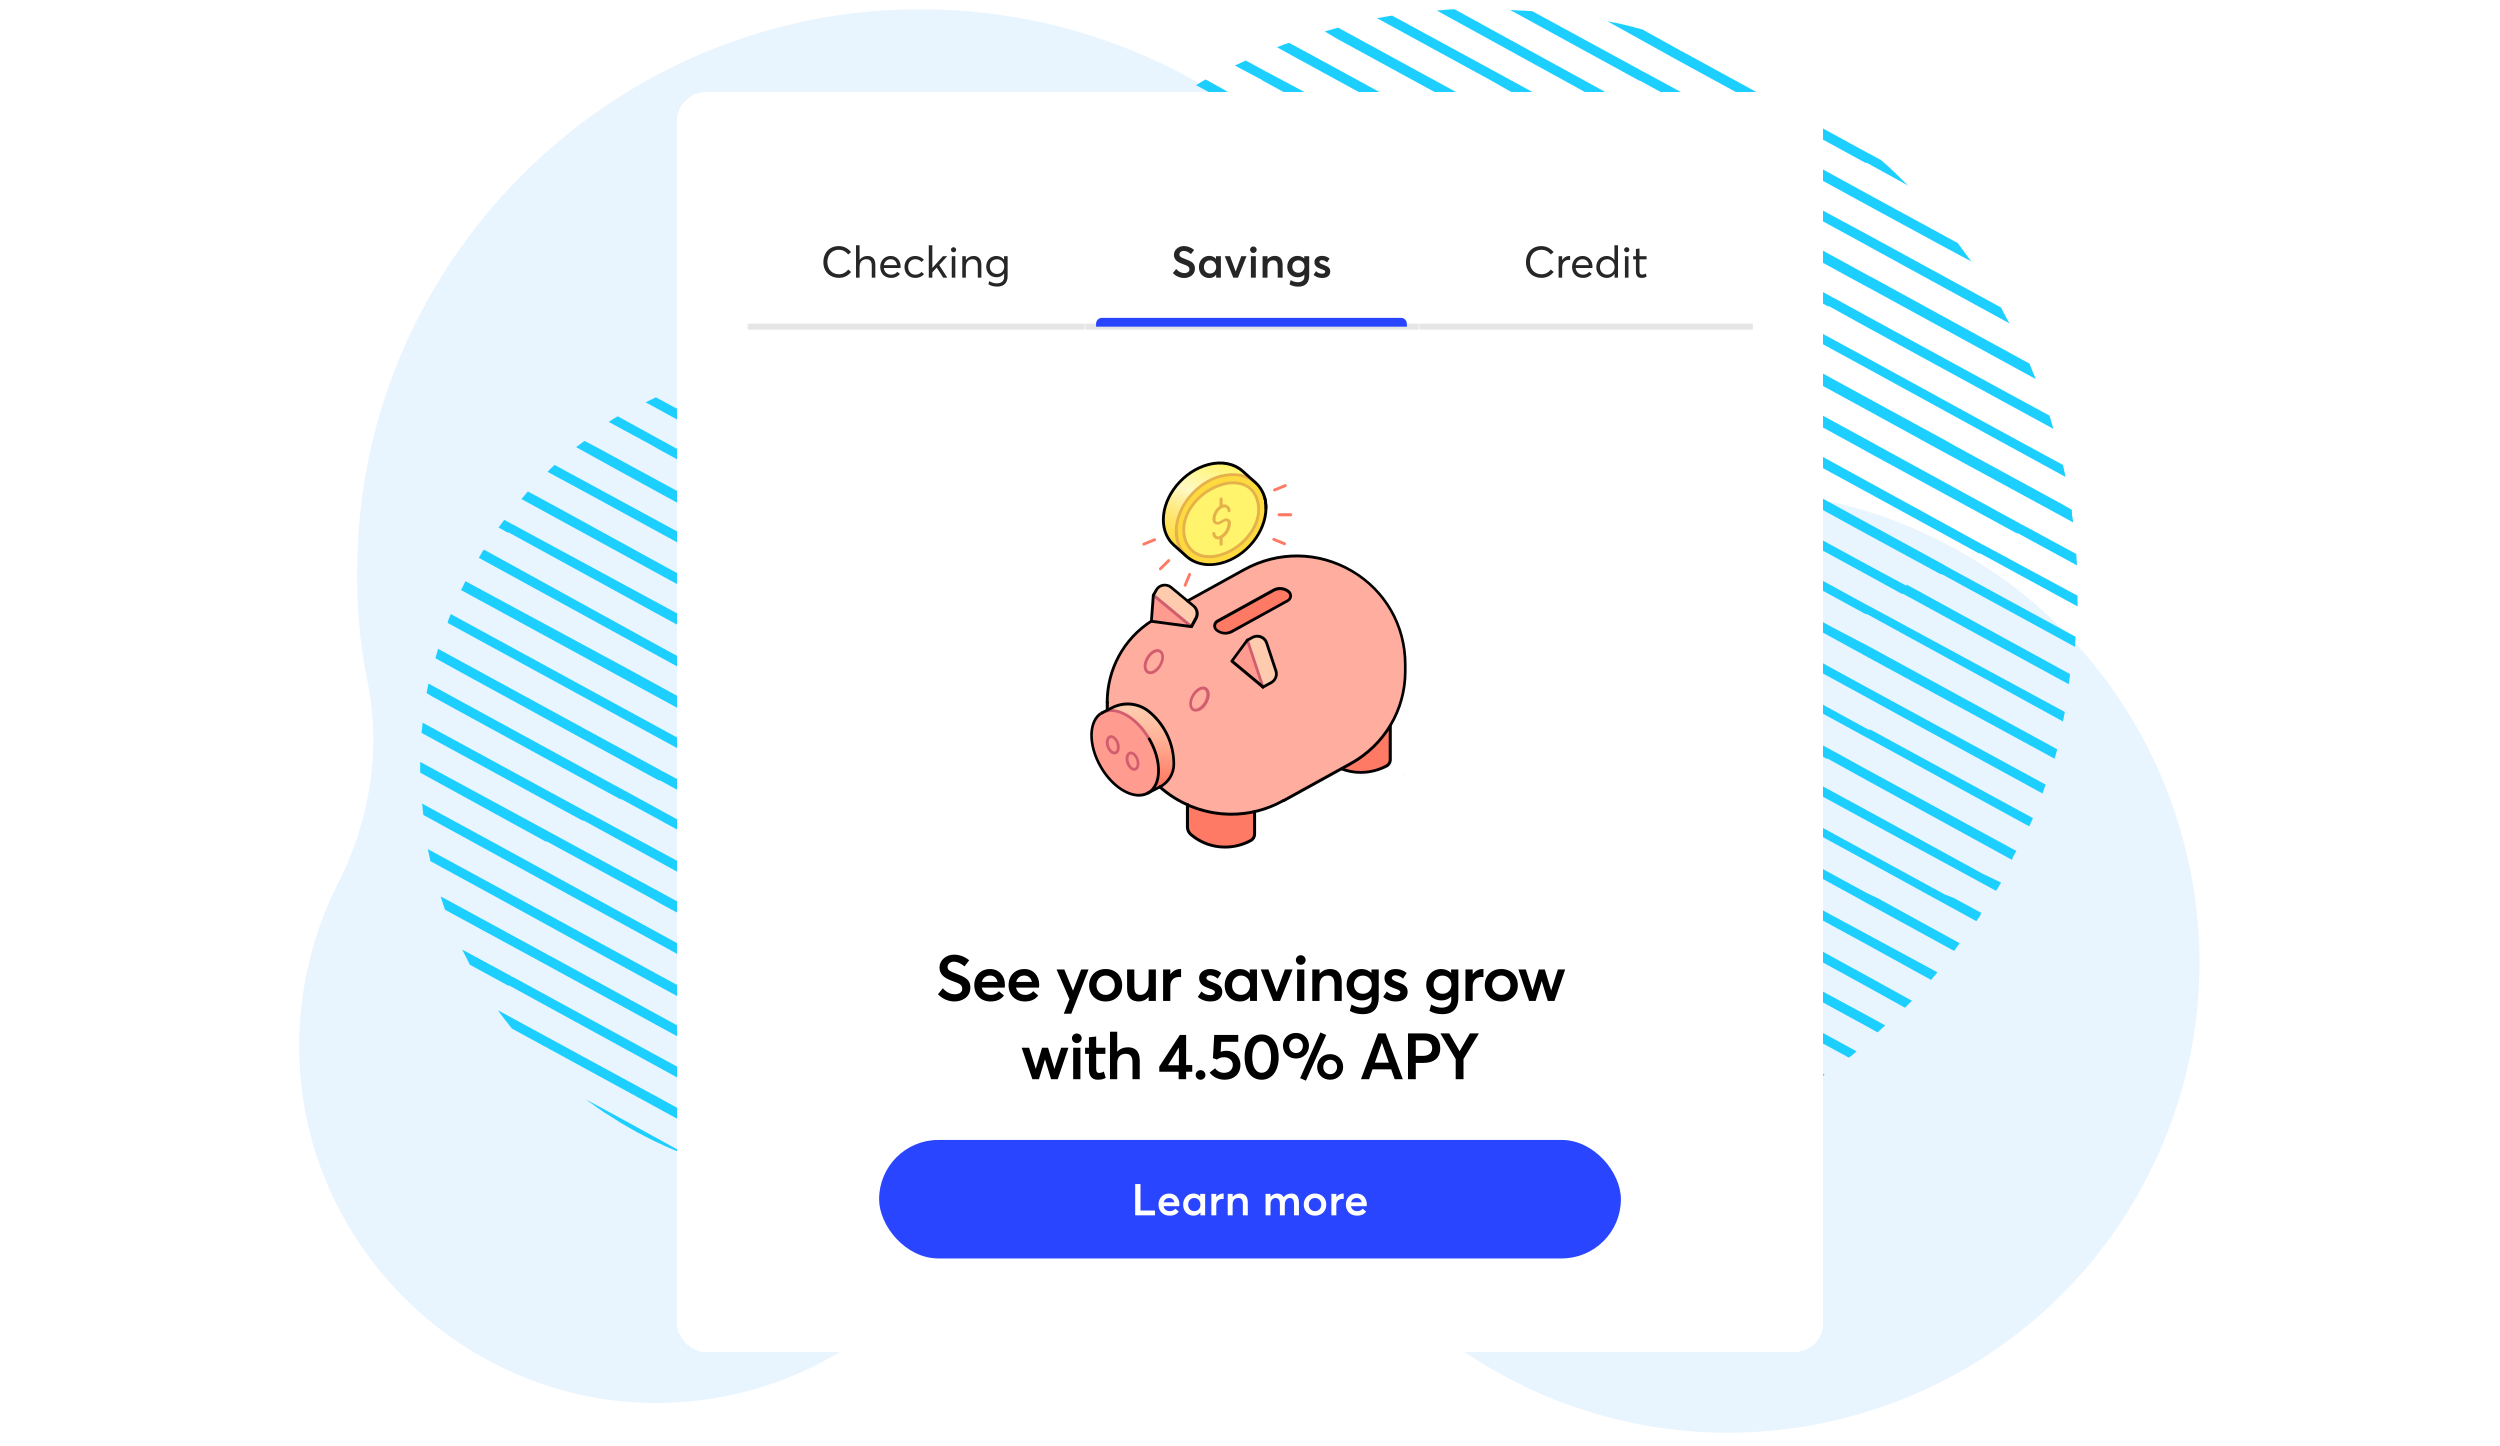 <svg width="543" height="314" viewBox="0 0 543 314" fill="none" xmlns="http://www.w3.org/2000/svg">
<path d="M79.915 148.507C78.082 139.65 77.319 130.336 77.624 120.869C79.304 56.432 131.835 3.905 196.277 2.073C244.379 0.699 286.374 27.115 307.6 66.51C320.733 91.246 346.387 106.821 374.485 106.516C390.978 106.363 407.775 110.18 423.504 118.579C469.927 143.162 490.237 199.964 469.774 248.368C447.021 302.575 383.8 326.242 331.269 301.2C311.876 291.886 296.758 277.38 286.679 260.126C276.753 242.871 256.443 234.473 237.508 240.581C237.202 240.734 236.897 240.734 236.591 240.886C225.902 244.246 216.892 251.88 211.853 261.958C198.873 287.763 171.844 305.323 140.845 304.712C100.683 303.796 67.24 271.578 65.102 231.419C64.339 217.372 67.393 203.934 73.196 192.33C80.22 178.74 82.816 163.318 79.915 148.507Z" fill="#E8F4FE"/>
<path d="M430.636 189.781L405.594 176.056L389.684 167.409C389.546 167.409 389.546 167.409 389.408 167.272L324.107 131.587L323.554 131.312L283.156 109.215C283.017 109.215 283.017 109.215 282.879 109.077L260.19 96.725L258.53 95.764L241.651 86.568L217.579 73.392C217.44 73.392 217.44 73.392 217.302 73.255L205.681 66.941C204.989 67.353 204.435 67.765 203.744 68.177L216.472 75.176C216.61 75.176 216.61 75.176 216.748 75.176L241.651 88.764L255.901 96.588L282.187 110.862L323.277 133.645C323.415 133.645 323.415 133.645 323.554 133.645L323.83 133.783L347.903 146.959L388.854 169.331C388.993 169.331 388.993 169.331 389.131 169.331L405.733 178.389L433.541 193.487C433.956 192.938 434.233 192.252 434.648 191.703L430.636 189.781Z" fill="#1DCFFF"/>
<path d="M422.473 194.311L405.595 185.115L381.522 171.939C381.384 171.939 381.384 171.939 381.245 171.802L323.692 140.371L315.945 136.117L274.993 113.745C274.855 113.745 274.855 113.745 274.717 113.607L243.865 96.725L241.651 95.49L209.416 77.922C209.278 77.922 209.278 77.922 209.139 77.785L197.795 71.609C196.965 72.02 196.273 72.295 195.443 72.707L208.448 79.844C208.586 79.844 208.586 79.844 208.724 79.844L239.576 96.725L241.79 97.961L274.025 115.529C274.163 115.529 274.163 115.529 274.302 115.529L323.692 142.568L339.602 151.214L380.553 173.586C380.692 173.586 380.692 173.586 380.83 173.586L405.733 187.174L419.983 194.998L429.252 200.076C429.667 199.527 430.082 198.978 430.359 198.292L424.272 194.998L422.473 194.311Z" fill="#1DCFFF"/>
<path d="M405.871 158.489L405.595 158.351L381.522 145.175L340.571 122.803C340.432 122.803 340.432 122.803 340.294 122.666L323.692 113.607L293.117 96.863L275.132 86.981L241.928 68.864L234.18 64.609C234.042 64.609 234.042 64.609 233.904 64.471L218.132 55.825C217.717 56.374 217.164 56.923 216.749 57.472L233.212 66.393C233.35 66.393 233.35 66.393 233.489 66.393L241.928 71.059L288.967 96.725L298.789 102.078L323.83 115.803L339.741 124.45C339.879 124.45 339.879 124.45 340.017 124.45L405.318 160.136L405.871 160.41L440.735 179.488C441.012 178.939 441.289 178.253 441.565 177.704L406.286 158.489C406.01 158.489 405.871 158.489 405.871 158.489Z" fill="#1DCFFF"/>
<path d="M405.595 194.037L373.359 176.469C373.221 176.469 373.221 176.469 373.083 176.331L323.692 149.43L307.782 140.783L266.831 118.411C266.693 118.411 266.693 118.411 266.554 118.274L241.79 104.686L227.54 96.863L201.254 82.589L188.249 75.451C188.249 75.451 188.249 75.451 188.111 75.451C187.142 75.726 186.174 76.001 185.205 76.138C185.205 76.138 185.205 76.138 185.067 76.138L200.147 84.373C200.285 84.373 200.285 84.373 200.424 84.373L223.113 96.725L224.773 97.686L241.652 106.882L265.724 120.058C265.863 120.058 265.863 120.058 266.001 120.058L323.554 151.489L331.301 155.744L372.253 178.116C372.391 178.116 372.391 178.116 372.529 178.116L403.381 194.998L405.595 196.233L424.41 206.527C424.825 205.978 425.24 205.429 425.655 204.88L407.67 194.998L405.595 194.037Z" fill="#1DCFFF"/>
<path d="M430.636 118.274C430.497 118.274 430.497 118.274 430.359 118.137L405.595 104.549L391.345 96.725L365.058 82.451L324.107 60.079C323.969 60.079 323.969 60.079 323.831 59.942L323.554 59.805L299.481 46.629L258.53 24.257C258.392 24.257 258.392 24.257 258.253 24.119L253.826 21.649C253.134 22.061 252.443 22.472 251.889 22.884L257.561 26.041C257.7 26.041 257.7 26.041 257.838 26.041L323.139 61.726L323.692 62.001L364.228 84.51C364.367 84.51 364.367 84.51 364.505 84.51L387.194 96.863L388.854 97.823L405.733 107.019L429.806 120.195C429.944 120.195 429.944 120.195 430.082 120.195L451.25 131.725C451.25 130.901 451.25 130.215 451.25 129.391L430.636 118.274Z" fill="#1DCFFF"/>
<path d="M422.196 122.666L405.595 113.607L375.019 96.863L357.034 86.981L323.83 68.864L316.083 64.609C315.945 64.609 315.945 64.609 315.806 64.471L250.506 28.786C250.367 28.786 250.367 28.786 250.229 28.649L246.77 26.727C246.217 27.139 245.525 27.688 244.972 28.1L249.537 30.57C249.676 30.57 249.676 30.57 249.814 30.57L314.976 66.668C315.114 66.668 315.114 66.668 315.253 66.668L323.692 71.334L370.731 97L380.553 102.353L405.595 116.078L421.505 124.725C421.643 124.725 421.643 124.725 421.781 124.725L450.696 140.509C450.696 139.822 450.835 138.999 450.835 138.313L422.611 122.941C422.473 122.803 422.335 122.803 422.196 122.666Z" fill="#1DCFFF"/>
<path d="M414.034 127.195L405.594 122.666L358.556 97L348.733 91.647L323.692 77.922L307.782 69.275C307.643 69.275 307.643 69.275 307.505 69.138L242.204 33.453L241.651 33.178L239.853 32.217C239.299 32.629 238.746 33.178 238.192 33.59L241.098 35.237C241.236 35.237 241.236 35.237 241.374 35.237L241.651 35.374L265.724 48.55L306.675 70.922C306.813 70.922 306.813 70.922 306.952 70.922L323.554 79.981L354.129 96.726L372.114 106.608L405.318 124.725L413.065 128.98C413.204 128.98 413.204 128.98 413.342 128.98L449.313 148.607C449.451 147.92 449.589 147.097 449.589 146.411L414.034 126.921C414.172 127.195 414.172 127.195 414.034 127.195Z" fill="#1DCFFF"/>
<path d="M406.148 131.725L405.595 131.45L365.197 109.353C365.058 109.353 365.058 109.353 364.92 109.215L342.231 96.863L340.571 95.902L323.692 86.706L299.619 73.53C299.481 73.53 299.481 73.53 299.343 73.393L241.79 41.962L234.042 37.707L233.765 37.57C233.35 37.982 232.935 38.394 232.52 38.805C232.382 38.943 232.382 38.943 232.244 39.08L241.651 44.295L257.561 52.942L298.513 75.314C298.651 75.314 298.651 75.314 298.789 75.314L323.692 88.902L337.942 96.725L364.228 111L405.18 133.372C405.318 133.372 405.318 133.372 405.456 133.372L405.733 133.509L429.806 146.685L448.068 156.704C448.206 156.018 448.344 155.332 448.483 154.646L406.148 131.725Z" fill="#1DCFFF"/>
<path d="M364.228 13.002L405.18 35.374C405.318 35.374 405.318 35.374 405.456 35.374L405.733 35.511L414.449 40.315C412.512 38.393 410.714 36.609 408.638 34.825L406.148 33.452L405.595 33.178L365.197 11.08C365.059 11.08 365.059 11.08 364.92 10.943L356.758 6.414C354.267 5.727 351.639 5.041 349.148 4.629L364.228 13.002Z" fill="#1DCFFF"/>
<path d="M356.204 17.532L405.595 44.57L421.505 53.217L428.145 56.786C427.177 55.413 426.209 54.178 425.24 52.805L405.595 42.1L397.847 37.845L357.034 15.61C356.896 15.61 356.896 15.61 356.757 15.473L332.823 2.434C331.301 2.297 329.641 2.297 327.981 2.16L356.066 17.532C356.066 17.532 356.066 17.532 356.204 17.532Z" fill="#1DCFFF"/>
<path d="M347.765 21.923C347.903 21.923 347.903 21.923 348.041 21.923L405.595 53.354L413.342 57.609L436.446 70.236C435.893 69.138 435.201 68.04 434.648 66.805L405.733 51.021L389.684 42.374L348.733 20.002C348.595 20.002 348.595 20.002 348.457 19.865L323.692 6.277L315.945 2.022C314.699 2.022 313.454 2.159 312.071 2.296L323.554 8.61L347.765 21.923Z" fill="#1DCFFF"/>
<path d="M339.603 26.453C339.741 26.453 339.741 26.453 339.88 26.453L405.18 62.138L405.734 62.413L442.119 82.314C442.119 82.314 442.119 82.314 442.119 82.177C441.704 81.216 441.289 80.255 440.874 79.157C440.874 79.157 440.874 79.157 440.874 79.02L406.287 60.079C406.149 60.079 406.149 60.079 406.01 59.942L405.734 59.805L381.661 46.629L340.71 24.257C340.572 24.257 340.572 24.257 340.433 24.119L323.831 15.061L302.387 3.395C301.28 3.532 300.174 3.806 299.067 3.944L323.693 17.394L339.603 26.453Z" fill="#1DCFFF"/>
<path d="M397.986 163.017C397.847 163.017 397.847 163.017 397.709 162.88L332.408 127.195C332.27 127.195 332.27 127.195 332.132 127.058L323.692 122.528L276.654 96.862L266.831 91.51L241.79 77.784L225.88 69.138C225.741 69.138 225.741 69.138 225.603 69L212.46 61.863C211.907 62.412 211.353 62.824 210.8 63.373L224.773 71.059C224.911 71.059 224.911 71.059 225.05 71.059L241.652 80.118L272.227 96.862L290.212 106.744L323.416 124.862L331.163 129.116C331.302 129.116 331.302 129.116 331.44 129.116L396.741 164.802C396.879 164.802 396.879 164.802 397.017 164.802L405.456 169.468L437 186.762C437 186.625 437.138 186.487 437.138 186.35C437.277 185.938 437.553 185.664 437.692 185.252C437.83 185.115 437.83 184.978 437.968 184.84L405.456 167.135L397.986 163.017Z" fill="#1DCFFF"/>
<path d="M397.986 136.254L357.034 113.882C356.896 113.882 356.896 113.882 356.758 113.744L325.906 96.862L323.692 95.627L291.457 78.196C291.319 78.196 291.319 78.196 291.18 78.059L241.79 51.158L228.232 43.746C227.817 44.295 227.263 44.844 226.848 45.256L241.928 53.491L249.676 57.746L290.627 80.118C290.765 80.118 290.765 80.118 290.904 80.118L321.755 97L323.969 98.235L356.204 115.803C356.343 115.803 356.343 115.803 356.481 115.803L405.871 142.842L421.782 151.488L446.269 164.802C446.408 164.116 446.684 163.429 446.823 162.743L405.871 140.371L397.986 136.254Z" fill="#1DCFFF"/>
<path d="M389.685 140.646L348.734 118.274C348.595 118.274 348.595 118.274 348.457 118.137L323.693 104.549L309.443 97L283.156 82.726L242.205 60.354C242.067 60.354 242.067 60.354 241.929 60.217L241.652 60.08L222.836 49.786C222.421 50.335 222.006 50.884 221.591 51.433L241.237 62.139L241.79 62.413L282.326 84.51C282.465 84.51 282.465 84.51 282.603 84.51L305.292 96.863L306.952 97.824L323.831 107.02L347.904 120.196C348.042 120.196 348.042 120.196 348.18 120.196L405.733 151.626L413.481 155.881L443.641 172.351C443.918 171.665 444.056 170.979 444.333 170.43L405.733 149.43L389.685 140.646Z" fill="#1DCFFF"/>
<path d="M364.92 207.624L342.231 195.272L340.571 194.311L323.692 185.115L299.619 171.939C299.481 171.939 299.481 171.939 299.343 171.802L241.79 140.371L234.042 136.116L193.229 113.882C193.091 113.882 193.091 113.882 192.953 113.744L162.101 97L159.887 95.764L142.455 86.294C141.764 86.706 140.933 86.98 140.242 87.392L157.812 97L160.026 98.235L192.261 115.803C192.399 115.803 192.399 115.803 192.538 115.803L241.928 142.842L257.838 151.489L298.789 173.861C298.928 173.861 298.928 173.861 299.066 173.861L323.969 187.448L338.219 195.272L364.505 209.546L401.582 229.722C402.136 229.31 402.689 228.898 403.243 228.349L365.335 207.624C365.058 207.624 364.92 207.624 364.92 207.624Z" fill="#1DCFFF"/>
<path d="M356.757 212.017L325.906 195.135L323.692 193.899L291.457 176.468C291.318 176.468 291.318 176.468 291.18 176.331L241.789 149.43L225.879 140.783L184.928 118.274C184.79 118.274 184.79 118.274 184.651 118.137L159.887 104.549L145.637 96.725L134.154 90.412C133.462 90.824 132.771 91.235 132.217 91.647L141.348 96.588L143.008 97.549L159.887 106.745L183.96 120.195C184.098 120.195 184.098 120.195 184.236 120.195L241.789 151.626L249.537 155.881L290.488 178.253C290.627 178.253 290.627 178.253 290.765 178.253L321.617 195.135L323.83 196.37L356.066 213.938C356.204 213.938 356.204 213.938 356.342 213.938L394.388 234.663C395.08 234.251 395.633 233.84 396.325 233.428L357.034 212.154C356.896 212.154 356.757 212.017 356.757 212.017Z" fill="#1DCFFF"/>
<path d="M348.457 216.545L323.693 202.958L309.443 195.134L283.156 180.86L242.205 158.488C242.067 158.488 242.067 158.488 241.928 158.351L241.652 158.214L217.579 145.037L176.766 122.803C176.628 122.803 176.628 122.803 176.489 122.665L159.888 113.607L129.313 96.999L126.961 95.764C126.407 96.176 125.854 96.588 125.3 96.999C125.3 96.999 125.3 96.999 125.162 97.137L134.847 102.489L159.888 116.215L175.798 124.861C175.936 124.861 175.936 124.861 176.074 124.861L241.375 160.547L241.928 160.821L282.326 182.919C282.465 182.919 282.465 182.919 282.603 182.919L305.292 195.271L306.952 196.232L323.831 205.428L347.904 218.604C348.042 218.604 348.042 218.604 348.18 218.604L386.641 239.604C387.333 239.192 388.025 238.78 388.716 238.368L348.872 216.683C348.734 216.545 348.595 216.545 348.457 216.545Z" fill="#1DCFFF"/>
<path d="M340.294 220.938L323.692 211.879L293.117 195.135L275.132 185.253L241.928 167.135L234.181 162.881C234.042 162.881 234.042 162.881 233.904 162.743L168.603 127.058C168.465 127.058 168.465 127.058 168.327 126.921L159.887 122.391L120.458 100.98C119.904 101.529 119.351 101.941 118.936 102.49L126.822 106.745L160.026 124.862L167.773 129.117C167.911 129.117 167.911 129.117 168.05 129.117L233.35 164.802C233.489 164.802 233.489 164.802 233.627 164.802L242.066 169.469L289.105 195.135L298.928 200.487L323.969 214.213L339.879 222.859C340.017 222.859 340.017 222.859 340.156 222.859L378.478 243.722C379.308 243.31 380 243.035 380.692 242.624L340.986 220.938C340.571 221.075 340.432 221.075 340.294 220.938Z" fill="#1DCFFF"/>
<path d="M332.131 225.467L323.692 220.938L276.654 195.272L266.831 189.919L241.79 176.194L225.88 167.547C225.741 167.547 225.741 167.547 225.603 167.41L160.302 131.724L159.749 131.45L119.489 109.352C119.351 109.352 119.351 109.352 119.213 109.215L114.647 106.744C114.232 107.293 113.679 107.842 113.264 108.391L118.521 111.274L159.472 133.646C159.61 133.646 159.61 133.646 159.749 133.646L160.026 133.783L184.098 146.959L225.049 169.331C225.188 169.331 225.188 169.331 225.326 169.331L241.928 178.39L272.503 195.134L290.488 205.016L323.692 223.134L331.44 227.388C331.578 227.388 331.578 227.388 331.716 227.388L368.932 247.839C369.762 247.564 370.592 247.153 371.422 246.878L332.408 225.604C332.27 225.467 332.27 225.467 332.131 225.467Z" fill="#1DCFFF"/>
<path d="M324.246 229.996L323.693 229.722L283.295 207.624C283.157 207.624 283.156 207.624 283.018 207.487L260.329 195.134L258.669 194.173L241.79 184.978L217.718 171.802C217.579 171.802 217.579 171.802 217.441 171.664L159.888 140.234L152.14 135.979L111.327 113.881C111.189 113.881 111.189 113.881 111.051 113.744L109.529 112.921C109.114 113.47 108.699 114.019 108.284 114.568L110.221 115.666C110.359 115.666 110.359 115.666 110.497 115.666L159.888 142.704L175.798 151.351L216.749 173.723C216.887 173.723 216.887 173.723 217.026 173.723L241.929 187.311L256.178 195.134L282.465 209.408L323.416 231.78C323.554 231.78 323.554 231.78 323.693 231.78L323.969 231.918L348.042 245.094L358.972 251.133C359.94 250.858 360.77 250.584 361.739 250.309L324.246 229.996Z" fill="#1DCFFF"/>
<path d="M391.344 195.272L365.058 180.997L324.107 158.625C323.968 158.625 323.968 158.625 323.83 158.488L323.553 158.351L299.481 145.175L258.529 122.803C258.391 122.803 258.391 122.803 258.253 122.666L241.651 113.607L211.214 96.999L193.229 87.117L175.797 77.647C174.552 77.784 173.307 77.784 172.062 77.922L206.925 96.999L216.748 102.352L241.789 116.077L257.699 124.724C257.838 124.724 257.838 124.724 257.976 124.724L323.277 160.41L323.83 160.684L364.228 182.782C364.366 182.782 364.366 182.782 364.505 182.782L387.194 195.134L388.854 196.095L405.733 205.291L419.429 212.84C419.844 212.291 420.397 211.742 420.813 211.193L405.594 202.958L391.344 195.272Z" fill="#1DCFFF"/>
<path d="M375.02 195.273L357.035 185.39L323.831 167.273L316.083 163.018C315.945 163.018 315.945 163.018 315.807 162.881L250.506 127.196C250.368 127.196 250.368 127.196 250.229 127.059L241.79 122.529L194.751 96.863L184.929 91.51L162.655 79.295C161.686 79.432 160.856 79.707 159.888 79.981C159.749 79.981 159.749 79.981 159.611 79.981L159.888 80.119L190.463 97.001L208.448 106.883L241.652 125L249.399 129.255C249.538 129.255 249.538 129.255 249.676 129.255L314.977 164.94C315.115 164.94 315.115 164.94 315.253 164.94L323.692 169.606L370.731 195.273L380.554 200.625L405.595 214.35L413.758 218.88C414.311 218.331 414.726 217.919 415.279 217.37L405.595 212.017L375.02 195.273Z" fill="#1DCFFF"/>
<path d="M358.694 195.272L348.872 189.92L323.83 176.194L307.92 167.548C307.782 167.548 307.782 167.548 307.644 167.41L242.343 131.725L241.79 131.45L201.392 109.353C201.254 109.353 201.254 109.353 201.115 109.216L178.426 96.863L176.766 95.902L159.887 86.707L151.863 82.314C151.033 82.589 150.203 82.864 149.234 83.275L159.887 89.04L174.137 96.863L200.423 111.137L241.375 133.509C241.513 133.509 241.513 133.509 241.651 133.509L241.928 133.646L266.001 146.823L306.952 169.195C307.09 169.195 307.09 169.195 307.229 169.195L323.83 178.253L354.406 194.998L372.391 204.88L405.595 222.997L407.808 224.232C408.362 223.683 408.915 223.272 409.468 222.723L405.733 220.664L358.694 195.272Z" fill="#1DCFFF"/>
<path d="M290.488 8.472L323.692 26.59L331.439 30.844C331.578 30.844 331.578 30.844 331.716 30.844L397.017 66.53C397.155 66.53 397.155 66.53 397.293 66.53L405.733 71.196L445.992 93.156C445.715 92.196 445.439 91.235 445.162 90.274L439.075 86.98L405.871 68.863L398.123 64.608C397.985 64.608 397.985 64.608 397.847 64.471L332.546 28.786C332.408 28.786 332.408 28.786 332.269 28.648L323.83 24.119L290.627 6.002C289.658 6.276 288.69 6.551 287.721 6.825L290.488 8.472Z" fill="#1DCFFF"/>
<path d="M282.326 13.002L323.277 35.374C323.415 35.374 323.415 35.374 323.554 35.374L323.83 35.511L347.903 48.687L388.854 71.059C388.993 71.059 388.993 71.059 389.131 71.059L405.733 80.118L436.308 96.863L448.621 103.588C448.483 102.627 448.206 101.804 448.068 100.98L440.735 97L430.912 91.647L405.871 77.922L389.684 69.138C389.546 69.138 389.546 69.138 389.408 69.001L324.107 33.315L323.554 33.041L283.294 11.081C283.156 11.081 283.156 11.081 283.018 10.943L279.974 9.296C279.144 9.571 278.314 9.845 277.345 10.257L282.326 13.002Z" fill="#1DCFFF"/>
<path d="M274.301 17.532L323.692 44.571L339.602 53.217L380.553 75.589C380.691 75.589 380.691 75.589 380.83 75.589L405.733 89.177L419.982 97.001L446.269 111.275L450.281 113.471C450.281 113.471 450.281 113.471 450.281 113.333C450.142 112.51 450.004 111.686 450.004 110.863C450.004 110.863 450.004 110.863 450.004 110.726L447.376 109.216C447.237 109.216 447.237 109.216 447.099 109.079L424.41 96.726L422.749 95.765L405.871 86.569L381.798 73.393C381.66 73.393 381.66 73.393 381.521 73.256L323.968 41.825L316.221 37.571L275.131 15.61C274.993 15.61 274.993 15.61 274.855 15.473L270.566 13.14C269.736 13.552 269.044 13.826 268.214 14.238L274.163 17.395C274.163 17.532 274.163 17.532 274.301 17.532Z" fill="#1DCFFF"/>
<path d="M266.139 22.061L323.692 53.492L331.44 57.747L372.391 80.119C372.53 80.119 372.53 80.119 372.668 80.119L403.52 97.001L405.733 98.236L437.969 115.804C438.107 115.804 438.107 115.804 438.245 115.804L451.112 122.804C451.112 121.98 450.973 121.157 450.973 120.333L439.075 113.882C438.937 113.882 438.937 113.882 438.799 113.745L407.947 96.863L405.733 95.628L373.498 78.06C373.36 78.06 373.36 78.06 373.221 77.923L323.831 51.021L307.921 42.374L266.831 20.003C266.693 20.003 266.693 20.003 266.554 19.865L261.851 17.257C261.159 17.669 260.467 18.081 259.775 18.493L265.863 21.787C266.001 21.924 266.001 21.924 266.139 22.061Z" fill="#1DCFFF"/>
<path d="M316.083 234.526L275.132 212.154C274.994 212.154 274.994 212.154 274.855 212.017L244.004 195.135L241.79 193.9L209.555 176.469C209.416 176.469 209.416 176.469 209.278 176.332L159.888 149.43L143.977 140.784L105.101 119.372C104.686 119.921 104.41 120.47 103.995 121.157L159.888 151.764L167.635 156.019L208.586 178.391C208.725 178.391 208.725 178.391 208.863 178.391L239.715 195.272L241.928 196.508L274.164 214.076C274.302 214.076 274.302 214.076 274.44 214.076L323.831 241.114L339.741 249.761L347.488 254.016C348.595 253.879 349.564 253.604 350.67 253.33L323.969 238.781L316.083 234.526Z" fill="#1DCFFF"/>
<path d="M307.782 238.918L266.83 216.546C266.692 216.546 266.692 216.546 266.554 216.409L241.789 202.821L227.539 194.998L201.253 180.724L160.302 158.352C160.163 158.352 160.163 158.352 160.025 158.215L159.748 158.077L135.676 144.901L101.089 126.235C100.812 126.784 100.535 127.47 100.12 128.157L159.333 160.411L159.887 160.685L200.285 182.783C200.423 182.783 200.423 182.783 200.561 182.783L223.25 195.135L224.911 196.096L241.789 205.292L265.862 218.468C266 218.468 266 218.468 266.139 218.468L323.692 249.898L331.439 254.153L334.345 255.663C335.59 255.526 336.835 255.389 337.942 255.251L323.83 247.565L307.782 238.918Z" fill="#1DCFFF"/>
<path d="M299.62 243.448L258.669 221.076C258.53 221.076 258.53 221.076 258.392 220.938L241.79 211.88L211.215 195.272L193.23 185.39L160.026 167.273L152.279 163.018C152.14 163.018 152.14 163.018 152.002 162.881L97.908 133.372C97.631 134.058 97.354 134.607 97.216 135.293L151.31 164.803C151.449 164.803 151.449 164.803 151.587 164.803L160.026 169.469L207.065 195.135L216.887 200.488L241.929 214.213L257.839 222.86C257.977 222.86 257.977 222.86 258.115 222.86L318.85 255.937C320.234 255.937 321.756 256.075 323.278 256.075H323.416L299.62 243.448Z" fill="#1DCFFF"/>
<path d="M250.229 225.468L241.789 220.938L194.751 195.272L184.928 189.92L159.887 176.194L143.977 167.548C143.839 167.548 143.839 167.548 143.7 167.41L95.14 140.921C95.001 141.607 94.725 142.293 94.586 142.98L102.057 147.097L143.008 169.469C143.147 169.469 143.147 169.469 143.285 169.469L159.887 178.528L190.462 195.272L208.447 205.154L241.651 223.272L249.399 227.526C249.537 227.526 249.537 227.526 249.675 227.526L297.821 253.879C299.896 254.29 301.971 254.702 304.046 254.977L250.367 225.605C250.367 225.468 250.367 225.468 250.229 225.468Z" fill="#1DCFFF"/>
<path d="M242.343 229.997L241.79 229.722L201.392 207.625C201.254 207.625 201.254 207.625 201.115 207.488L178.426 195.135L176.766 194.174L159.887 184.978L135.815 171.802C135.676 171.802 135.676 171.802 135.538 171.665L93.065 148.47C92.927 149.156 92.788 149.842 92.65 150.528L93.757 151.215L134.708 173.587C134.846 173.587 134.846 173.587 134.985 173.587L159.887 187.174L174.137 194.998L200.424 209.272L241.375 231.644C241.513 231.644 241.513 231.644 241.652 231.644L241.928 231.781L265.032 244.408C265.724 244.546 266.554 244.683 267.246 244.82C269.045 245.232 270.705 245.644 272.503 246.055L242.343 229.997Z" fill="#1DCFFF"/>
<path d="M234.18 234.526L193.229 212.154C193.09 212.154 193.09 212.154 192.952 212.017L162.1 195.135L159.887 193.9L127.651 176.469C127.513 176.469 127.513 176.469 127.375 176.331L91.819 156.979C91.681 157.665 91.681 158.489 91.543 159.175L126.545 178.253C126.683 178.253 126.683 178.253 126.821 178.253L157.673 195.135L159.887 196.37L192.122 213.938C192.26 213.938 192.26 213.938 192.399 213.938L241.789 240.977L246.216 243.447C247.6 243.447 248.983 243.31 250.367 243.31L241.789 238.644L234.18 234.526Z" fill="#1DCFFF"/>
<path d="M225.879 238.918L184.928 216.546C184.79 216.546 184.79 216.546 184.652 216.409L159.887 202.821L145.637 194.997L119.351 180.723L91.266 165.488C91.266 166.312 91.266 166.998 91.266 167.822L118.521 182.782C118.659 182.782 118.659 182.782 118.798 182.782L141.487 195.135L143.147 196.095L160.025 205.291L184.098 218.467C184.236 218.467 184.236 218.467 184.375 218.467L232.935 245.094C234.042 244.82 235.149 244.682 236.117 244.545L225.879 238.918Z" fill="#1DCFFF"/>
<path d="M217.718 243.448L176.767 221.076C176.628 221.076 176.628 221.076 176.49 220.938L159.888 211.88L129.313 195.135L111.328 185.253L91.682 174.547C91.82 175.371 91.82 176.195 91.959 177.018L125.024 195.135L134.847 200.488L159.888 214.213L175.798 222.86C175.937 222.86 175.937 222.86 176.075 222.86L221.868 247.84C222.837 247.565 223.667 247.291 224.635 247.016L217.718 243.448Z" fill="#1DCFFF"/>
<path d="M168.326 225.467L159.887 220.938L112.848 195.272L103.026 189.919L92.926 184.429C93.065 185.253 93.341 186.213 93.48 187.037L108.56 195.272L126.545 205.154L159.749 223.271L167.496 227.526C167.635 227.526 167.635 227.526 167.773 227.526L211.906 251.682C212.736 251.408 213.566 250.996 214.535 250.722L168.603 225.605C168.465 225.467 168.465 225.467 168.326 225.467Z" fill="#1DCFFF"/>
<path d="M160.441 229.997L159.888 229.722L119.49 207.625C119.351 207.625 119.351 207.625 119.213 207.488L96.524 195.135L95.694 194.723C95.694 194.861 95.832 194.998 95.832 195.135C96.109 195.959 96.386 196.782 96.662 197.606L118.383 209.409L159.334 231.781C159.473 231.781 159.473 231.781 159.611 231.781L159.888 231.918L183.96 245.095L201.254 254.565C202.222 254.29 203.191 254.153 204.298 253.879L160.441 229.997Z" fill="#1DCFFF"/>
<path d="M152.278 234.526L111.327 212.154C111.189 212.154 111.189 212.154 111.05 212.017L100.397 206.252C100.951 207.35 101.504 208.448 102.058 209.546L110.359 214.075C110.497 214.075 110.497 214.075 110.635 214.075L160.026 241.114L175.936 249.761L188.526 256.623C189.771 256.486 191.016 256.349 192.261 256.211L160.164 238.643L152.278 234.526Z" fill="#1DCFFF"/>
<path d="M143.976 238.918L108.144 219.429C109.112 220.801 110.219 222.174 111.188 223.409L159.748 249.898L167.496 254.153L171.231 256.212C172.891 256.349 174.551 256.487 176.35 256.624L159.748 247.565L143.976 238.918Z" fill="#1DCFFF"/>
<path d="M135.815 243.447L127.237 238.781C129.036 240.016 130.696 241.388 132.633 242.486C133.325 242.898 133.878 243.31 134.57 243.722C139.55 246.741 144.669 249.212 149.788 251.133L135.815 243.447Z" fill="#1DCFFF"/>
<g filter="url(#filter0_d_5815_264400)">
<rect x="147" y="20" width="249" height="273.711" rx="6.368" fill="white" shape-rendering="crispEdges"/>
<mask id="path-44-outside-1_5815_264400" maskUnits="userSpaceOnUse" x="162.284" y="40.379" width="74" height="32" fill="black">
<rect fill="white" x="162.284" y="40.379" width="74" height="32"/>
<path d="M162.284 40.379H235.519V70.946H162.284V40.379Z"/>
</mask>
<path d="M235.519 70.946V70.309H162.284V70.946V71.583H235.519V70.946Z" fill="#E5E5E5" mask="url(#path-44-outside-1_5815_264400)"/>
<path d="M182.216 60.352C180.382 60.352 178.834 59.148 178.834 56.932C178.834 55.012 180.038 53.455 182.206 53.455C183.181 53.455 184.136 53.876 184.852 54.754L184.232 55.27C183.668 54.573 182.971 54.248 182.206 54.248C180.669 54.248 179.704 55.375 179.704 56.932C179.704 58.556 180.783 59.569 182.216 59.569C183.095 59.569 183.763 59.148 184.241 58.547L184.862 59.072C184.27 59.808 183.41 60.352 182.216 60.352ZM185.928 60.304V53.274H186.702V56.464H186.712C187.075 55.91 187.686 55.595 188.431 55.595C189.434 55.595 190.122 56.187 190.122 57.515V60.304H189.348V57.735C189.348 56.684 188.88 56.302 188.202 56.302C187.275 56.302 186.702 56.913 186.702 57.964V60.304H185.928ZM195.615 57.897C195.615 58.021 195.596 58.155 195.596 58.212H191.966C192.071 59.082 192.682 59.655 193.561 59.655C194.182 59.655 194.622 59.387 194.908 59.034L195.453 59.492C195.051 60.008 194.469 60.362 193.533 60.362C192.157 60.362 191.183 59.406 191.183 57.983C191.183 56.579 192.148 55.595 193.475 55.595C194.746 55.595 195.615 56.569 195.615 57.897ZM193.466 56.302C192.721 56.302 192.128 56.789 191.985 57.582H194.841C194.727 56.818 194.23 56.302 193.466 56.302ZM198.775 60.362C197.418 60.362 196.453 59.397 196.453 57.983C196.453 56.579 197.418 55.595 198.803 55.595C199.501 55.595 200.217 55.882 200.676 56.426L200.15 56.894C199.854 56.55 199.396 56.302 198.841 56.302C197.886 56.302 197.246 56.999 197.246 57.983C197.246 58.977 197.886 59.655 198.832 59.655C199.386 59.655 199.873 59.416 200.16 59.062L200.695 59.55C200.303 60.018 199.682 60.362 198.775 60.362ZM201.731 60.304V53.274H202.505V58.193L202.514 58.203L204.797 55.652H205.733L203.995 57.572L205.753 60.304H204.864L203.46 58.117L202.505 59.148V60.304H201.731ZM207.115 54.802C206.799 54.802 206.551 54.554 206.551 54.248C206.551 53.942 206.799 53.694 207.115 53.694C207.43 53.694 207.678 53.942 207.678 54.248C207.678 54.554 207.43 54.802 207.115 54.802ZM206.723 60.304V55.652H207.497V60.304H206.723ZM209.007 60.304V55.652H209.781V56.493H209.791C210.153 55.929 210.765 55.595 211.481 55.595C212.484 55.595 213.153 56.216 213.153 57.544V60.304H212.379V57.763C212.379 56.674 211.911 56.302 211.233 56.302C210.354 56.302 209.781 56.932 209.781 57.983V60.304H209.007ZM216.565 62.253C215.867 62.253 215.227 62.081 214.673 61.747L214.864 61.059C215.399 61.365 215.867 61.546 216.536 61.546C217.587 61.546 218.093 60.935 218.093 60.151V59.406H218.074C217.73 59.903 217.176 60.218 216.46 60.218C215.189 60.218 214.205 59.301 214.205 57.916C214.205 56.588 215.122 55.595 216.431 55.595C217.09 55.595 217.692 55.891 218.065 56.397H218.084V55.652H218.857V59.96C218.857 61.298 218.189 62.253 216.565 62.253ZM216.555 59.502C217.491 59.502 218.112 58.805 218.112 57.878C218.112 56.942 217.434 56.311 216.565 56.311C215.619 56.311 214.989 56.99 214.989 57.897C214.989 58.881 215.676 59.502 216.555 59.502Z" fill="#262626"/>
<mask id="path-47-outside-2_5815_264400" maskUnits="userSpaceOnUse" x="235.519" y="40.379" width="73" height="32" fill="black">
<rect fill="white" x="235.519" y="40.379" width="73" height="32"/>
<path d="M235.519 40.379H308.118V70.946H235.519V40.379Z"/>
</mask>
<path d="M308.118 70.946V70.309H235.519V70.946V71.583H308.118V70.946Z" fill="#E5E5E5" mask="url(#path-47-outside-2_5815_264400)"/>
<path d="M257.202 60.381C256.333 60.381 255.454 60.046 254.747 59.311L255.473 58.422C255.96 59.015 256.629 59.311 257.212 59.311C257.957 59.311 258.339 58.986 258.339 58.489C258.339 57.897 257.89 57.706 257.03 57.4C255.999 57.037 254.976 56.579 254.976 55.337C254.976 54.277 255.951 53.446 257.126 53.446C257.928 53.446 258.683 53.732 259.371 54.277L258.683 55.184C258.129 54.726 257.584 54.487 257.126 54.487C256.6 54.487 256.18 54.773 256.171 55.28C256.161 55.776 256.619 55.948 257.441 56.264C258.606 56.722 259.543 57.037 259.543 58.346C259.543 59.75 258.291 60.381 257.202 60.381ZM262.655 60.381C261.365 60.381 260.401 59.435 260.401 57.993C260.401 56.588 261.365 55.576 262.645 55.576C263.238 55.576 263.753 55.796 264.088 56.216L264.107 56.206V55.643H265.177V60.304H264.155V59.693L264.136 59.683C263.801 60.132 263.304 60.381 262.655 60.381ZM262.827 59.406C263.553 59.406 264.155 58.843 264.155 58.002C264.155 57.171 263.591 56.541 262.827 56.541C262.082 56.541 261.489 57.104 261.489 58.002C261.489 58.824 262.034 59.406 262.827 59.406ZM267.864 60.304L266.02 55.643H267.167L268.38 58.967H268.389L269.603 55.643H270.739L268.886 60.304H267.864ZM272.231 54.955C271.83 54.955 271.515 54.63 271.515 54.239C271.515 53.856 271.83 53.532 272.231 53.532C272.632 53.532 272.957 53.856 272.957 54.239C272.957 54.63 272.632 54.955 272.231 54.955ZM271.696 60.304V55.643H272.766V60.304H271.696ZM274.232 60.304V55.643H275.302V56.283H275.321C275.703 55.824 276.267 55.576 276.878 55.576C277.9 55.576 278.588 56.159 278.588 57.563V60.304H277.518V57.84C277.518 56.856 277.146 56.541 276.506 56.541C275.78 56.541 275.302 57.047 275.302 57.964V60.304H274.232ZM281.977 62.263C281.28 62.263 280.601 62.091 280.076 61.775L280.334 60.839C280.84 61.107 281.251 61.298 281.92 61.298C282.837 61.298 283.305 60.772 283.305 60.151V59.664H283.286C282.932 60.018 282.445 60.228 281.872 60.228C280.573 60.228 279.598 59.311 279.598 57.926C279.598 56.56 280.525 55.576 281.815 55.576C282.35 55.576 282.875 55.767 283.267 56.139H283.286V55.643H284.356V59.827C284.356 61.24 283.706 62.263 281.977 62.263ZM282.015 59.244C282.789 59.244 283.333 58.671 283.333 57.878C283.333 57.085 282.76 56.55 282.015 56.55C281.222 56.55 280.687 57.104 280.687 57.897C280.687 58.728 281.261 59.244 282.015 59.244ZM287.187 60.381C286.432 60.381 285.792 60.132 285.305 59.703L285.84 58.9C286.213 59.263 286.614 59.445 287.187 59.445C287.598 59.445 287.837 59.263 287.837 58.986C287.837 58.747 287.531 58.633 286.92 58.422C286.155 58.155 285.496 57.811 285.496 56.894C285.496 56.13 286.184 55.576 287.139 55.576C287.732 55.576 288.267 55.738 288.782 56.159L288.247 56.999C287.875 56.646 287.445 56.502 287.082 56.502C286.872 56.502 286.576 56.617 286.576 56.904C286.576 57.133 286.862 57.295 287.311 57.467C288.305 57.859 288.926 58.04 288.926 58.967C288.926 59.75 288.372 60.381 287.187 60.381Z" fill="#262626"/>
<path d="M238.066 70.309C238.066 69.606 238.637 69.036 239.34 69.036H304.297C305 69.036 305.57 69.606 305.57 70.309V70.946H238.066V70.309Z" fill="#2945FF"/>
<mask id="path-51-outside-3_5815_264400" maskUnits="userSpaceOnUse" x="308.118" y="40.379" width="73" height="32" fill="black">
<rect fill="white" x="308.118" y="40.379" width="73" height="32"/>
<path d="M308.118 40.379H380.716V70.946H308.118V40.379Z"/>
</mask>
<path d="M380.716 70.946V70.309H308.118V70.946V71.583H380.716V70.946Z" fill="#E5E5E5" mask="url(#path-51-outside-3_5815_264400)"/>
<path d="M334.817 60.352C332.983 60.352 331.435 59.148 331.435 56.932C331.435 55.012 332.639 53.455 334.807 53.455C335.781 53.455 336.737 53.876 337.453 54.754L336.832 55.27C336.269 54.573 335.571 54.248 334.807 54.248C333.269 54.248 332.304 55.375 332.304 56.932C332.304 58.556 333.384 59.569 334.817 59.569C335.695 59.569 336.364 59.148 336.842 58.547L337.463 59.072C336.87 59.808 336.011 60.352 334.817 60.352ZM338.529 60.304V55.652H339.303V56.502H339.322C339.656 55.939 340.191 55.595 340.831 55.595C340.898 55.595 340.955 55.595 341.022 55.605V56.464C340.908 56.455 340.793 56.445 340.717 56.445C339.828 56.445 339.303 57.123 339.303 58.059V60.304H338.529ZM345.884 57.897C345.884 58.021 345.864 58.155 345.864 58.212H342.235C342.34 59.082 342.951 59.655 343.83 59.655C344.451 59.655 344.89 59.387 345.177 59.034L345.721 59.492C345.32 60.008 344.737 60.362 343.801 60.362C342.426 60.362 341.451 59.406 341.451 57.983C341.451 56.579 342.416 55.595 343.744 55.595C345.014 55.595 345.884 56.569 345.884 57.897ZM343.734 56.302C342.989 56.302 342.397 56.789 342.254 57.582H345.11C344.995 56.818 344.498 56.302 343.734 56.302ZM348.995 60.362C347.706 60.362 346.712 59.425 346.712 58.012C346.712 56.636 347.677 55.595 348.986 55.595C349.693 55.595 350.294 55.92 350.648 56.483H350.657V53.274H351.431V60.304H350.686V59.445H350.677C350.342 60.008 349.75 60.362 348.995 60.362ZM349.1 59.655C349.979 59.655 350.686 58.996 350.686 58.012C350.686 57.056 350.046 56.302 349.11 56.302C348.222 56.302 347.505 56.98 347.505 58.012C347.505 58.948 348.155 59.655 349.1 59.655ZM353.325 54.802C353.01 54.802 352.762 54.554 352.762 54.248C352.762 53.942 353.01 53.694 353.325 53.694C353.641 53.694 353.889 53.942 353.889 54.248C353.889 54.554 353.641 54.802 353.325 54.802ZM352.934 60.304V55.652H353.707V60.304H352.934ZM356.526 60.362C355.705 60.362 355.323 59.855 355.323 58.919V56.321H354.721V55.652H355.323V54.067L356.097 53.981V55.652H357.635V56.321H356.097V58.805C356.097 59.368 356.221 59.636 356.66 59.636C356.937 59.636 357.224 59.521 357.453 59.397L357.654 60.075C357.396 60.228 357.081 60.362 356.526 60.362Z" fill="#262626"/>
<path d="M270.274 123.737L264.888 126.699L257.958 130.536L259.294 131.621C260.087 132.288 260.296 133.414 259.795 134.29L258.751 136.126L250.067 134.958C244.139 138.795 240.507 145.427 240.507 152.56V154.27L241.592 153.728C244.223 152.393 247.395 152.727 249.65 154.645C251.32 156.063 252.656 157.815 253.574 159.734C253.7 159.943 253.783 160.193 253.867 160.443C254.576 162.195 254.952 164.072 254.952 166.032C254.952 167.075 254.66 168.076 254.117 168.952C254.075 168.994 254.075 169.036 254.034 169.077C253.533 169.87 252.781 170.537 251.904 170.996L252.489 171.496C254.159 172.873 255.996 173.999 257.916 174.875C262.467 176.919 267.56 177.461 272.403 176.377C274.574 175.918 276.703 175.125 278.749 173.999L291.357 167.033L293.403 165.907C296.952 163.947 299.833 161.11 301.878 157.774C304.008 154.27 305.177 150.182 305.177 145.928V144.384C305.218 126.449 285.972 115.061 270.274 123.737ZM251.988 144.509C251.278 145.761 250.067 146.428 249.316 145.969C248.564 145.552 248.523 144.176 249.274 142.924C249.984 141.673 251.195 141.006 251.946 141.465C252.698 141.882 252.698 143.258 251.988 144.509ZM274.324 149.223L267.602 143.634L270.984 139.045L272.111 138.42C273.28 137.794 274.741 138.336 275.159 139.629L277.163 145.677C277.497 146.637 277.079 147.721 276.161 148.222L274.324 149.223ZM264.429 134.916L276.62 128.2C277.079 127.95 277.538 127.825 278.039 127.825C278.707 127.825 279.375 128.075 279.918 128.492C280.21 128.743 280.336 129.076 280.336 129.41C280.336 129.452 280.336 129.493 280.336 129.535C280.336 129.577 280.336 129.619 280.336 129.619C280.336 129.66 280.336 129.702 280.294 129.702C280.294 129.744 280.252 129.744 280.252 129.785C280.252 129.827 280.21 129.827 280.21 129.869C280.21 129.869 280.21 129.911 280.169 129.911C280.169 129.952 280.127 129.952 280.127 129.994C280.085 130.036 280.085 130.077 280.043 130.077C280.002 130.119 280.002 130.119 279.96 130.161L279.918 130.203L279.876 130.244C279.835 130.286 279.751 130.328 279.709 130.369L267.56 137.168C267.101 137.419 266.642 137.544 266.141 137.544C265.473 137.544 264.805 137.335 264.262 136.876C263.594 136.334 263.719 135.333 264.429 134.916ZM259.127 151.058C259.837 149.807 261.047 149.139 261.799 149.598C262.55 150.015 262.592 151.392 261.841 152.643C261.131 153.894 259.92 154.562 259.169 154.103C258.417 153.686 258.376 152.309 259.127 151.058Z" fill="#FFAD9F"/>
<path d="M272.445 176.293V181.215C272.445 181.757 272.153 182.3 271.652 182.55C269.898 183.509 268.019 183.968 266.099 183.968C263.469 183.968 260.838 183.05 258.709 181.299L258.668 181.257C258.167 180.84 257.916 180.256 257.916 179.63V174.75C262.467 176.794 267.56 177.336 272.445 176.293Z" fill="#FF7A64"/>
<path d="M301.878 157.732V164.99C301.878 165.532 301.586 166.074 301.085 166.324C299.332 167.284 297.453 167.742 295.532 167.742C294.113 167.742 292.693 167.492 291.357 166.95L293.403 165.824C296.994 163.905 299.874 161.069 301.878 157.732Z" fill="#FF7A64"/>
<path d="M279.918 128.534C279.375 128.075 278.707 127.867 278.039 127.867C277.538 127.867 277.079 127.992 276.62 128.242L264.429 134.916C263.678 135.333 263.594 136.334 264.22 136.876C264.763 137.335 265.431 137.544 266.099 137.544C266.6 137.544 267.059 137.419 267.519 137.168L279.709 130.453C279.793 130.411 279.835 130.369 279.876 130.328L279.918 130.286L279.96 130.244C280.002 130.203 280.002 130.203 280.043 130.161C280.085 130.119 280.085 130.119 280.127 130.077C280.127 130.036 280.169 130.036 280.169 129.994C280.169 129.994 280.169 129.952 280.21 129.952C280.21 129.911 280.252 129.911 280.252 129.869C280.252 129.827 280.294 129.827 280.294 129.785C280.294 129.744 280.294 129.702 280.336 129.702C280.336 129.66 280.336 129.619 280.336 129.619C280.336 129.577 280.336 129.535 280.336 129.493C280.336 129.076 280.21 128.743 279.918 128.534Z" fill="#FF7A64"/>
<path d="M249.608 160.485C246.936 155.855 242.511 153.31 239.63 154.687L239.338 154.812C236.415 156.48 236.332 161.736 239.087 166.533C241.843 171.33 246.477 173.874 249.358 172.205C252.28 170.537 252.405 165.281 249.608 160.485ZM242.26 163.488C241.676 163.696 240.924 163.071 240.632 162.111C240.298 161.152 240.549 160.193 241.133 160.026C241.718 159.817 242.427 160.443 242.761 161.402C243.095 162.362 242.845 163.321 242.26 163.488ZM246.56 167.075C245.976 167.284 245.266 166.658 244.932 165.699C244.598 164.739 244.849 163.78 245.433 163.613C246.018 163.404 246.727 164.03 247.061 164.989C247.354 165.949 247.145 166.866 246.56 167.075Z" fill="#FF9C8F"/>
<path d="M261.841 152.643C261.131 153.894 259.92 154.562 259.169 154.103C258.417 153.686 258.376 152.309 259.127 151.058C259.837 149.807 261.048 149.139 261.799 149.598C262.551 150.015 262.592 151.392 261.841 152.643Z" fill="#FF7A64"/>
<path d="M254.994 165.949C254.994 166.992 254.702 167.993 254.159 168.869C254.117 168.91 254.117 168.952 254.075 168.994C253.574 169.786 252.823 170.454 251.946 170.912L249.399 172.205C252.322 170.537 252.405 165.281 249.65 160.485C246.978 155.855 242.553 153.31 239.672 154.687L240.549 154.228L241.634 153.686C244.264 152.351 247.437 152.685 249.692 154.603C251.362 156.022 252.698 157.773 253.616 159.692C253.741 159.901 253.825 160.151 253.908 160.401C254.576 162.111 254.994 164.03 254.994 165.949Z" fill="#FF7A64"/>
<path d="M246.561 167.075C245.976 167.284 245.266 166.658 244.932 165.699C244.598 164.739 244.849 163.78 245.433 163.613C246.018 163.405 246.728 164.03 247.062 164.99C247.354 165.949 247.145 166.867 246.561 167.075Z" fill="#FF9C8F"/>
<path d="M242.26 163.488C241.676 163.697 240.924 163.071 240.632 162.112C240.298 161.152 240.549 160.193 241.133 160.026C241.717 159.817 242.427 160.443 242.761 161.402C243.095 162.362 242.845 163.321 242.26 163.488Z" fill="#FF9C8F"/>
<path d="M276.161 148.222L274.324 149.223L270.942 139.045L272.069 138.42C273.238 137.794 274.699 138.336 275.117 139.629L277.121 145.677C277.497 146.678 277.079 147.763 276.161 148.222Z" fill="#FFCBAE"/>
<path d="M274.324 149.223L267.602 143.633L270.942 139.045L274.324 149.223Z" fill="#FF9C8F"/>
<path d="M258.751 136.125L250.067 134.916L250.485 129.243L258.751 136.125Z" fill="#FF9C8F"/>
<path d="M259.753 134.29L258.751 136.125L250.485 129.243L251.111 128.117C251.779 126.949 253.324 126.657 254.326 127.491L257.916 130.495L259.252 131.579C260.045 132.246 260.254 133.373 259.753 134.29Z" fill="#FFCBAE"/>
<path d="M304.884 168.493C305.093 168.41 305.302 167.784 304.884 168.493V168.493Z" fill="#FF9C8F"/>
<path d="M251.988 144.509C251.278 145.761 250.067 146.428 249.316 145.969C248.564 145.552 248.523 144.176 249.274 142.924C249.984 141.673 251.195 141.006 251.946 141.464C252.698 141.882 252.698 143.258 251.988 144.509Z" fill="#FFAD9F"/>
<path d="M261.841 152.643C261.131 153.894 259.92 154.562 259.169 154.103C258.417 153.686 258.376 152.309 259.127 151.058C259.837 149.807 261.048 149.139 261.799 149.598C262.551 150.015 262.592 151.392 261.841 152.643Z" fill="#FFAD9F"/>
<path d="M254.994 165.949C254.994 166.992 254.702 167.993 254.159 168.869C254.117 168.91 254.117 168.952 254.075 168.994C253.574 169.786 252.823 170.454 251.946 170.912L249.399 172.205C252.322 170.537 252.405 165.281 249.65 160.485C246.978 155.855 242.553 153.31 239.672 154.687L240.549 154.228L241.634 153.686C244.264 152.351 247.437 152.685 249.692 154.603C251.362 156.022 252.698 157.773 253.616 159.692C253.741 159.901 253.825 160.151 253.908 160.401C254.576 162.111 254.994 164.03 254.994 165.949Z" fill="url(#paint0_linear_5815_264400)"/>
<path d="M266.057 184.302C263.343 184.302 260.671 183.384 258.501 181.549C257.916 181.048 257.582 180.381 257.582 179.63V174.75C257.582 174.583 257.707 174.416 257.916 174.416C258.125 174.416 258.25 174.541 258.25 174.75V179.63C258.25 180.172 258.501 180.673 258.918 181.048C262.508 184.052 267.435 184.51 271.526 182.258C271.902 182.049 272.153 181.632 272.153 181.215V176.293C272.153 176.126 272.278 175.96 272.487 175.96C272.695 175.96 272.821 176.085 272.821 176.293V181.215C272.821 181.883 272.445 182.508 271.86 182.842C269.982 183.843 268.019 184.302 266.057 184.302Z" fill="#010101"/>
<path d="M295.574 168.076C294.113 168.076 292.652 167.826 291.274 167.284C291.107 167.2 291.023 167.033 291.107 166.867C291.19 166.7 291.357 166.616 291.524 166.7C294.614 167.909 298.079 167.659 301.002 166.074C301.377 165.865 301.628 165.448 301.628 165.031V157.774C301.628 157.607 301.753 157.44 301.962 157.44C302.171 157.44 302.296 157.565 302.296 157.774V165.031C302.296 165.699 301.92 166.324 301.336 166.658C299.499 167.576 297.536 168.076 295.574 168.076Z" fill="#010101"/>
<path d="M267.435 177.169C262.049 177.169 256.664 175.292 252.28 171.663L251.695 171.163C251.57 171.038 251.529 170.871 251.654 170.704C251.779 170.579 251.946 170.537 252.113 170.662L252.697 171.163C260.045 177.294 270.232 178.254 278.582 173.624C278.749 173.54 278.916 173.582 279 173.749C279.083 173.916 279.041 174.083 278.874 174.166C275.326 176.168 271.359 177.169 267.435 177.169Z" fill="#010101"/>
<path d="M240.507 152.852C240.34 152.852 240.215 152.727 240.173 152.56C240.173 145.26 243.805 138.587 249.942 134.624C250.109 134.541 250.276 134.582 250.36 134.707C250.443 134.833 250.401 135.041 250.276 135.124C244.306 138.962 240.799 145.469 240.799 152.518C240.799 152.727 240.674 152.852 240.507 152.852Z" fill="#010101"/>
<path d="M278.791 174.208C278.666 174.208 278.582 174.166 278.499 174.041C278.415 173.874 278.457 173.707 278.624 173.624L293.278 165.532C300.459 161.569 304.926 154.061 304.926 145.844V144.301C304.926 136 300.668 128.492 293.487 124.28C286.306 120.109 277.705 119.983 270.399 123.988L258.083 130.787C257.916 130.87 257.749 130.828 257.666 130.661C257.582 130.495 257.624 130.328 257.791 130.244L270.107 123.445C277.58 119.316 286.431 119.441 293.779 123.779C301.127 128.117 305.51 135.792 305.51 144.343V145.886C305.51 154.312 300.918 162.028 293.57 166.116L278.916 174.208C278.874 174.208 278.833 174.208 278.791 174.208Z" fill="#010101"/>
<path d="M247.395 173.04C244.556 173.04 241.091 170.62 238.837 166.7C235.998 161.778 236.123 156.314 239.171 154.562C239.338 154.478 239.505 154.52 239.588 154.687C239.672 154.854 239.63 155.021 239.463 155.104C236.708 156.689 236.666 161.778 239.338 166.408C242.01 171.038 246.435 173.54 249.191 171.955C249.358 171.872 249.525 171.914 249.608 172.08C249.692 172.247 249.65 172.414 249.483 172.497C248.898 172.873 248.147 173.04 247.395 173.04Z" fill="#010101"/>
<path d="M259.711 154.562C259.461 154.562 259.252 154.52 259.043 154.395C258.584 154.145 258.334 153.602 258.292 152.893C258.292 152.268 258.501 151.558 258.876 150.891C259.252 150.224 259.753 149.723 260.338 149.39C260.922 149.056 261.548 149.014 262.008 149.306C262.467 149.556 262.717 150.099 262.759 150.808C262.759 151.433 262.55 152.142 262.175 152.81C261.799 153.477 261.298 153.978 260.713 154.311C260.338 154.478 260.004 154.562 259.711 154.562ZM261.256 149.765C261.006 149.765 260.755 149.89 260.588 149.973C260.129 150.224 259.711 150.683 259.377 151.225C259.043 151.767 258.876 152.393 258.876 152.893C258.876 153.144 258.96 153.644 259.294 153.853C259.67 154.061 260.087 153.894 260.338 153.727C260.797 153.477 261.214 153.018 261.548 152.476C261.882 151.934 262.049 151.308 262.049 150.808C262.049 150.557 261.966 150.057 261.632 149.848C261.507 149.807 261.381 149.765 261.256 149.765Z" fill="#D15D6E"/>
<path d="M249.817 146.428C249.566 146.428 249.357 146.386 249.149 146.261C248.23 145.719 248.147 144.217 248.982 142.758C249.817 141.298 251.153 140.63 252.071 141.173C252.99 141.715 253.073 143.216 252.238 144.676C251.862 145.344 251.361 145.844 250.777 146.178C250.485 146.345 250.151 146.428 249.817 146.428ZM251.403 141.631C250.819 141.631 250.025 142.215 249.524 143.091C248.898 144.176 248.856 145.385 249.483 145.719C249.858 145.928 250.276 145.761 250.526 145.594C250.986 145.344 251.403 144.885 251.737 144.343C252.363 143.258 252.405 142.048 251.779 141.715C251.654 141.631 251.528 141.631 251.403 141.631Z" fill="#D15D6E"/>
<path d="M240.507 154.562C240.34 154.562 240.173 154.437 240.173 154.228V152.518C240.173 152.351 240.298 152.184 240.507 152.184C240.716 152.184 240.841 152.309 240.841 152.518V154.228C240.799 154.437 240.674 154.562 240.507 154.562Z" fill="#010101"/>
<path d="M246.352 167.409C245.684 167.409 244.974 166.741 244.64 165.782C244.473 165.281 244.431 164.739 244.515 164.28C244.64 163.78 244.891 163.446 245.308 163.279C245.684 163.154 246.143 163.279 246.519 163.613C246.853 163.905 247.145 164.364 247.312 164.864C247.479 165.365 247.521 165.907 247.437 166.366C247.312 166.866 247.062 167.242 246.644 167.367C246.561 167.409 246.477 167.409 246.352 167.409ZM245.642 163.863C245.6 163.863 245.559 163.863 245.517 163.863C245.35 163.905 245.225 164.114 245.141 164.405C245.058 164.739 245.099 165.156 245.225 165.573C245.517 166.408 246.101 166.908 246.477 166.783C246.644 166.741 246.769 166.533 246.853 166.241C246.936 165.907 246.895 165.49 246.769 165.073C246.644 164.656 246.394 164.322 246.143 164.072C245.976 163.905 245.767 163.863 245.642 163.863Z" fill="#D15D6E"/>
<path d="M242.051 163.863C241.383 163.863 240.674 163.196 240.34 162.237C239.964 161.11 240.256 159.984 241.008 159.734C241.759 159.484 242.636 160.193 243.053 161.319C243.429 162.445 243.137 163.571 242.385 163.822C242.26 163.822 242.177 163.863 242.051 163.863ZM241.217 160.318C240.841 160.443 240.674 161.152 240.924 162.028C241.217 162.862 241.801 163.321 242.177 163.238C242.552 163.113 242.719 162.403 242.469 161.528C242.177 160.652 241.592 160.193 241.217 160.318Z" fill="#D15D6E"/>
<path d="M266.141 137.836C265.389 137.836 264.68 137.585 264.053 137.085C263.678 136.751 263.469 136.292 263.511 135.792C263.552 135.291 263.845 134.874 264.262 134.624L276.453 127.909C277.622 127.241 279.041 127.408 280.085 128.242C280.461 128.576 280.67 129.035 280.628 129.535C280.586 130.036 280.294 130.453 279.876 130.703L267.686 137.46C267.185 137.711 266.642 137.836 266.141 137.836ZM278.039 128.159C277.622 128.159 277.163 128.284 276.787 128.492L264.596 135.208C264.346 135.333 264.179 135.583 264.137 135.875C264.095 136.167 264.22 136.459 264.429 136.626C265.264 137.335 266.433 137.419 267.352 136.918L279.542 130.203C279.793 130.077 279.96 129.827 280.002 129.535C280.043 129.243 279.918 128.951 279.709 128.784C279.25 128.367 278.624 128.159 278.039 128.159Z" fill="#010101"/>
<path d="M274.324 149.556C274.198 149.556 274.073 149.473 274.031 149.348L270.65 139.17C270.608 139.004 270.692 138.837 270.859 138.795C271.026 138.753 271.193 138.837 271.234 139.004L274.616 149.181C274.658 149.348 274.574 149.515 274.407 149.556C274.407 149.556 274.365 149.556 274.324 149.556Z" fill="#D15D6E"/>
<path d="M258.751 136.417C258.668 136.417 258.626 136.376 258.543 136.334L250.276 129.493C250.151 129.368 250.67 129.201 250.795 129.035C250.921 128.909 250.527 128.868 250.694 128.993L258.96 135.834C259.085 135.959 259.127 136.125 259.002 136.292C258.918 136.376 258.835 136.417 258.751 136.417Z" fill="#D15D6E"/>
<path d="M274.324 149.556C274.24 149.556 274.199 149.515 274.115 149.473L267.352 143.842C267.227 143.717 267.185 143.55 267.31 143.425L270.692 138.837C270.775 138.712 270.984 138.67 271.109 138.753C271.234 138.837 271.276 139.045 271.193 139.17L267.978 143.508L274.491 148.931C274.616 149.056 274.658 149.223 274.533 149.39C274.533 149.515 274.407 149.556 274.324 149.556Z" fill="#010101"/>
<path d="M274.324 149.556C274.198 149.556 274.115 149.515 274.031 149.39C273.948 149.223 273.99 149.056 274.157 148.973L275.994 147.971C276.745 147.554 277.121 146.637 276.829 145.802L274.825 139.754C274.658 139.254 274.282 138.837 273.739 138.628C273.238 138.42 272.654 138.461 272.194 138.712L271.067 139.337C270.9 139.421 270.733 139.379 270.65 139.212C270.566 139.045 270.608 138.878 270.775 138.795L271.902 138.169C272.528 137.836 273.28 137.752 273.99 138.044C274.658 138.294 275.2 138.878 275.409 139.546L277.413 145.594C277.789 146.72 277.288 147.93 276.286 148.514L274.449 149.515C274.449 149.556 274.365 149.556 274.324 149.556Z" fill="#010101"/>
<path d="M258.751 136.417H258.71L250.026 135.25C249.859 135.208 249.733 135.083 249.775 134.916L250.193 129.243C250.193 129.076 250.36 128.951 250.527 128.951C250.694 128.951 250.819 129.118 250.819 129.285L250.401 134.666L258.793 135.792C258.96 135.833 259.085 135.959 259.044 136.125C259.044 136.292 258.918 136.417 258.751 136.417Z" fill="#010101"/>
<path d="M258.751 136.417C258.71 136.417 258.668 136.417 258.584 136.376C258.417 136.292 258.376 136.084 258.459 135.959L259.461 134.123C259.879 133.373 259.712 132.413 259.044 131.829L254.159 127.783C253.742 127.45 253.199 127.283 252.656 127.408C252.113 127.491 251.654 127.825 251.404 128.326L250.777 129.452C250.694 129.619 250.485 129.66 250.36 129.577C250.193 129.493 250.151 129.285 250.235 129.16L250.861 128.034C251.237 127.408 251.821 126.949 252.531 126.824C253.241 126.699 253.992 126.866 254.535 127.324L259.461 131.412C260.38 132.163 260.63 133.456 260.046 134.499L259.044 136.334C258.96 136.376 258.877 136.417 258.751 136.417Z" fill="#010101"/>
<path d="M249.608 160.818C249.483 160.818 249.399 160.777 249.316 160.652C246.644 156.022 242.219 153.519 239.463 155.104C239.296 155.187 239.129 155.146 239.046 154.979C238.962 154.812 239.004 154.645 239.171 154.562C242.219 152.81 247.02 155.396 249.859 160.318C249.942 160.485 249.9 160.652 249.733 160.735C249.733 160.818 249.692 160.818 249.608 160.818Z" fill="#D15D6E"/>
<path d="M249.399 172.539C249.274 172.539 249.19 172.497 249.107 172.372C249.023 172.205 249.107 172.039 249.232 171.955L251.779 170.662C253.532 169.745 254.66 167.951 254.66 165.991C254.66 161.694 252.739 157.607 249.441 154.854C247.27 153.06 244.264 152.726 241.717 153.978L239.463 155.146C239.296 155.229 239.129 155.146 239.045 155.021C238.962 154.854 239.045 154.687 239.171 154.603L241.425 153.436C244.18 152.017 247.437 152.393 249.817 154.353C253.282 157.231 255.244 161.486 255.244 165.949C255.244 168.16 254.033 170.162 252.029 171.204L249.483 172.497C249.483 172.539 249.441 172.539 249.399 172.539Z" fill="#010101"/>
<path d="M249.399 172.539C249.274 172.539 249.191 172.497 249.107 172.372C249.024 172.206 249.065 172.039 249.232 171.955C251.988 170.37 252.03 165.281 249.358 160.652C249.274 160.485 249.316 160.318 249.483 160.234C249.65 160.151 249.817 160.193 249.9 160.36C252.739 165.281 252.614 170.746 249.566 172.497C249.483 172.539 249.441 172.539 249.399 172.539Z" fill="#010101"/>
<path d="M252.99 113.768C253.449 117.23 255.036 118.44 258.626 121.318L259.962 122.361C256.664 119.9 255.411 118.357 255.411 114.853C255.411 109.639 259.879 104.842 265.264 103.424C269.773 102.214 272.487 104.091 274.574 107.47C273.364 105.51 272.236 104.342 271.109 103.382C269.439 102.006 268.187 100.588 265.807 100.546C263.344 100.504 260.922 101.213 258.918 102.548C254.869 105.259 252.322 108.638 252.99 113.768Z" fill="url(#paint1_linear_5815_264400)"/>
<path d="M255.495 115.395C255.495 118.899 257.457 121.443 260.421 122.319L260.588 122.361C261.966 122.778 263.552 122.778 265.222 122.361C270.608 120.984 274.992 115.604 274.992 110.348C274.992 110.181 274.992 110.056 274.992 109.889C274.992 109.722 274.992 109.597 274.95 109.43C274.95 109.305 274.908 109.18 274.908 109.013C274.908 108.972 274.908 108.972 274.908 108.93C274.908 108.846 274.866 108.721 274.866 108.638C274.866 108.554 274.825 108.513 274.825 108.429C274.825 108.388 274.825 108.346 274.783 108.346C274.741 108.263 274.741 108.137 274.699 108.054C273.572 104.258 269.773 102.214 265.222 103.424C259.837 104.801 255.495 110.181 255.495 115.395Z" fill="#FFDA3E"/>
<path d="M257.207 113.727C257.791 109.806 261.173 106.344 265.223 105.259C269.272 104.217 272.654 105.927 273.239 109.556C273.322 109.931 273.364 110.348 273.364 110.765C273.364 115.145 269.732 119.358 265.223 120.526C260.714 121.693 257.082 119.316 257.082 114.978C257.082 114.561 257.123 114.144 257.207 113.727Z" fill="#FFF46C"/>
<path d="M262.676 121.235C261.256 121.235 260.004 120.859 259.002 120.067C257.582 118.941 256.789 117.147 256.789 114.978C256.789 110.682 260.755 106.135 265.598 104.842C267.894 104.258 269.982 104.55 271.485 105.676C272.904 106.761 273.698 108.555 273.698 110.723C273.698 115.103 269.731 119.65 264.888 120.901C264.095 121.151 263.385 121.235 262.676 121.235ZM267.853 105.176C267.185 105.176 266.475 105.259 265.765 105.468C261.173 106.678 257.415 110.932 257.415 114.978C257.415 116.938 258.125 118.607 259.378 119.566C260.713 120.609 262.592 120.859 264.721 120.317C269.23 119.149 273.071 114.769 273.071 110.723C273.071 108.763 272.362 107.136 271.109 106.135C270.232 105.51 269.105 105.176 267.853 105.176Z" fill="#E5B14A"/>
<path d="M274.992 110.682C274.825 110.682 274.658 110.557 274.658 110.348C274.658 110.223 274.658 110.056 274.658 109.931C274.658 109.764 274.658 109.639 274.616 109.514C274.616 109.389 274.574 109.264 274.574 109.097V109.013C274.574 108.93 274.533 108.846 274.533 108.721C274.533 108.638 274.491 108.596 274.491 108.513C274.491 108.471 274.491 108.429 274.449 108.429C274.407 108.304 274.407 108.221 274.366 108.137C274.324 107.971 274.407 107.804 274.574 107.762C274.741 107.72 274.908 107.804 274.95 107.971C274.992 108.096 274.992 108.179 275.034 108.304C275.034 108.346 275.034 108.388 275.075 108.429C275.075 108.471 275.117 108.554 275.117 108.638C275.117 108.721 275.159 108.846 275.159 108.93V109.013C275.159 109.138 275.201 109.305 275.201 109.43C275.201 109.597 275.242 109.722 275.242 109.889C275.242 110.056 275.242 110.181 275.242 110.348C275.284 110.515 275.159 110.682 274.992 110.682Z" fill="black"/>
<path d="M255.495 115.729C255.328 115.729 255.161 115.604 255.161 115.395C255.161 110.056 259.628 104.55 265.139 103.09C265.306 103.049 265.473 103.132 265.514 103.299C265.556 103.466 265.473 103.633 265.306 103.674C260.045 105.051 255.787 110.306 255.787 115.353C255.787 115.562 255.662 115.729 255.495 115.729Z" fill="#E5B14A"/>
<path d="M272.737 105.176C272.654 105.176 272.57 105.134 272.528 105.093C270.733 103.466 268.103 102.965 265.306 103.716C265.139 103.758 264.972 103.674 264.93 103.508C264.888 103.341 264.972 103.174 265.139 103.132C268.145 102.34 270.984 102.882 272.946 104.675C273.071 104.801 273.071 105.009 272.946 105.134C272.904 105.134 272.821 105.176 272.737 105.176Z" fill="#E5B14A"/>
<path d="M257.791 121.235C257.707 121.235 257.624 121.193 257.582 121.151C255.996 119.775 255.161 117.731 255.161 115.395C255.161 115.228 255.286 115.061 255.495 115.061C255.703 115.061 255.829 115.187 255.829 115.395C255.829 117.564 256.622 119.441 258.041 120.692C258.167 120.818 258.167 120.984 258.083 121.151C258 121.193 257.874 121.235 257.791 121.235Z" fill="#E5B14A"/>
<path d="M275.284 109.889C275.284 109.722 275.284 109.597 275.242 109.43C275.242 109.305 275.201 109.138 275.201 109.013V108.972V108.93C275.201 108.847 275.159 108.721 275.159 108.638C275.159 108.555 275.117 108.471 275.117 108.429C275.117 108.388 275.117 108.346 275.075 108.304C275.034 108.179 275.034 108.096 274.992 107.971C274.616 106.678 273.906 105.51 272.946 104.634L270.149 102.131C268.229 100.379 265.39 99.795 262.384 100.588C256.831 102.048 252.364 107.553 252.364 112.892C252.364 115.228 253.241 117.272 254.785 118.649L257.582 121.151C258.334 121.819 259.252 122.319 260.296 122.611L260.463 122.653C261.173 122.861 261.924 122.945 262.718 122.945C263.553 122.945 264.429 122.82 265.306 122.611C270.817 121.193 275.284 115.687 275.284 110.306C275.284 110.181 275.284 110.056 275.284 109.889ZM265.139 122.027C263.553 122.444 262.008 122.444 260.63 122.069L260.463 122.027C259.545 121.735 258.71 121.276 258 120.692L255.203 118.19C253.783 116.938 252.99 115.061 252.99 112.892C252.99 107.804 257.248 102.59 262.509 101.213C265.306 100.463 267.936 101.005 269.731 102.59L272.529 105.093C273.405 105.885 274.032 106.928 274.366 108.137C274.407 108.221 274.407 108.346 274.449 108.429C274.449 108.471 274.449 108.471 274.491 108.513C274.491 108.596 274.533 108.638 274.533 108.721C274.533 108.805 274.574 108.93 274.574 108.972C274.574 109.013 274.574 109.013 274.574 109.055C274.574 109.18 274.616 109.305 274.616 109.472C274.616 109.597 274.658 109.764 274.658 109.889C274.658 110.014 274.658 110.181 274.658 110.306C274.658 115.437 270.399 120.692 265.139 122.027Z" fill="black"/>
<path d="M265.222 118.523C265.055 118.523 264.888 118.398 264.888 118.19V116.563C264.888 116.396 265.013 116.79 265.222 116.79C265.431 116.79 265.556 116.354 265.556 116.563V118.19C265.556 118.398 265.389 118.523 265.222 118.523Z" fill="#E5B14A"/>
<path d="M265.222 110.306C265.055 110.306 264.888 110.181 264.888 109.973V108.388C264.888 108.221 265.013 108.054 265.222 108.054C265.431 108.054 265.556 108.179 265.556 108.388V109.973C265.556 110.181 265.389 110.306 265.222 110.306Z" fill="#E5B14A"/>
<path d="M264.554 117.147C264.345 117.147 264.095 117.105 263.928 116.98C263.552 116.73 263.302 116.354 263.302 115.896C263.302 115.729 263.427 115.562 263.636 115.562C263.845 115.562 263.97 115.687 263.97 115.896C263.97 116.104 264.095 116.313 264.304 116.438C264.512 116.563 264.721 116.563 264.93 116.438C265.974 115.854 266.642 114.769 266.642 113.56C266.642 113.351 266.516 113.268 266.475 113.226C266.433 113.184 266.266 113.143 266.099 113.226L265.013 113.81C264.679 114.019 264.262 113.977 263.886 113.81C263.552 113.601 263.344 113.268 263.344 112.851C263.344 111.558 264.053 110.348 265.18 109.722C265.598 109.472 266.141 109.472 266.558 109.722C266.976 109.973 267.268 110.431 267.268 110.932C267.268 111.099 267.143 111.266 266.976 111.266C266.809 111.266 266.642 111.141 266.642 110.974C266.642 110.682 266.475 110.431 266.266 110.306C266.015 110.181 265.723 110.181 265.514 110.306C264.554 110.807 264.011 111.808 264.011 112.892C264.011 113.059 264.095 113.226 264.262 113.31C264.429 113.393 264.596 113.393 264.763 113.31L265.848 112.726C266.141 112.559 266.516 112.559 266.85 112.726C267.143 112.892 267.351 113.226 267.351 113.56C267.351 114.978 266.558 116.313 265.306 116.98C264.972 117.105 264.763 117.147 264.554 117.147Z" fill="#E5B14A"/>
<path d="M252.029 123.862C251.946 123.862 251.862 123.821 251.82 123.779C251.695 123.654 251.695 123.445 251.82 123.32L253.616 121.527C253.741 121.401 253.95 121.401 254.075 121.527C254.2 121.652 254.2 121.86 254.075 121.985L252.238 123.779C252.196 123.862 252.113 123.862 252.029 123.862Z" fill="#FF7A64"/>
<path d="M248.439 118.524C248.314 118.524 248.189 118.44 248.147 118.315C248.064 118.148 248.147 117.981 248.314 117.898L250.652 116.938C250.819 116.855 250.986 116.938 251.069 117.105C251.153 117.272 251.069 117.439 250.902 117.522L248.565 118.482C248.523 118.524 248.481 118.524 248.439 118.524Z" fill="#FF7A64"/>
<path d="M279 118.44C278.958 118.44 278.916 118.44 278.875 118.398L276.537 117.439C276.37 117.356 276.286 117.189 276.37 117.022C276.453 116.855 276.62 116.772 276.787 116.855L279.125 117.814C279.292 117.898 279.376 118.065 279.292 118.231C279.25 118.357 279.125 118.44 279 118.44Z" fill="#FF7A64"/>
<path d="M280.336 112.142H277.831C277.664 112.142 277.497 112.017 277.497 111.808C277.497 111.599 277.622 111.474 277.831 111.474H280.336C280.503 111.474 280.67 111.599 280.67 111.808C280.67 112.017 280.503 112.142 280.336 112.142Z" fill="#FF7A64"/>
<path d="M276.828 106.761C276.703 106.761 276.578 106.678 276.536 106.552C276.453 106.386 276.536 106.219 276.703 106.135L279.041 105.176C279.208 105.092 279.375 105.176 279.459 105.343C279.542 105.51 279.459 105.676 279.292 105.76L276.954 106.719C276.912 106.761 276.87 106.761 276.828 106.761Z" fill="#FF7A64"/>
<path d="M257.415 127.45C257.374 127.45 257.332 127.45 257.29 127.408C257.123 127.325 257.04 127.158 257.123 126.991L258.083 124.655C258.167 124.488 258.334 124.405 258.501 124.488C258.668 124.572 258.751 124.738 258.668 124.905L257.708 127.241C257.666 127.366 257.541 127.45 257.415 127.45Z" fill="#FF7A64"/>
<path d="M207.329 217.519C206.054 217.519 204.765 217.028 203.728 215.95L204.793 214.647C205.507 215.515 206.488 215.95 207.343 215.95C208.435 215.95 208.996 215.473 208.996 214.745C208.996 213.876 208.337 213.596 207.076 213.148C205.563 212.615 204.064 211.943 204.064 210.121C204.064 208.566 205.493 207.347 207.217 207.347C208.393 207.347 209.5 207.768 210.509 208.566L209.5 209.897C208.688 209.225 207.889 208.875 207.217 208.875C206.446 208.875 205.83 209.295 205.816 210.037C205.802 210.766 206.474 211.018 207.679 211.48C209.388 212.153 210.761 212.615 210.761 214.535C210.761 216.594 208.926 217.519 207.329 217.519ZM218.268 213.904C218.268 214.156 218.24 214.395 218.226 214.507H213.238C213.435 215.501 214.177 216.09 215.242 216.09C216.055 216.09 216.615 215.726 216.965 215.291L218.058 216.23C217.484 216.972 216.629 217.519 215.158 217.519C213.084 217.519 211.613 216.132 211.613 213.988C211.613 211.887 213.042 210.472 215.046 210.472C216.965 210.472 218.268 211.915 218.268 213.904ZM215.032 211.887C214.163 211.887 213.491 212.377 213.266 213.274H216.685C216.489 212.447 215.928 211.887 215.032 211.887ZM225.715 213.904C225.715 214.156 225.687 214.395 225.673 214.507H220.685C220.881 215.501 221.624 216.09 222.689 216.09C223.501 216.09 224.062 215.726 224.412 215.291L225.505 216.23C224.93 216.972 224.076 217.519 222.605 217.519C220.531 217.519 219.06 216.132 219.06 213.988C219.06 211.887 220.489 210.472 222.493 210.472C224.412 210.472 225.715 211.915 225.715 213.904ZM222.479 211.887C221.61 211.887 220.937 212.377 220.713 213.274H224.132C223.936 212.447 223.375 211.887 222.479 211.887ZM231.054 220.181L232.287 217.028L229.485 210.57H231.166L233.044 215.151H233.072L234.823 210.57H236.434L232.679 220.181H231.054ZM240.144 217.519C237.986 217.519 236.557 216.006 236.557 214.002C236.557 211.985 237.986 210.472 240.144 210.472C242.245 210.472 243.73 211.901 243.73 214.002C243.73 216.076 242.245 217.519 240.144 217.519ZM240.144 216.09C241.25 216.09 242.133 215.235 242.133 214.002C242.133 212.741 241.264 211.887 240.144 211.887C238.953 211.887 238.154 212.811 238.154 214.002C238.154 215.165 238.967 216.09 240.144 216.09ZM247.367 217.519C245.854 217.519 244.804 216.762 244.804 214.731V210.57H246.373V214.31C246.373 215.669 246.793 216.09 247.732 216.09C248.642 216.09 249.483 215.319 249.483 213.848V210.57H251.052V217.407H249.483V216.552L249.455 216.538C248.909 217.197 248.152 217.519 247.367 217.519ZM252.623 217.407V210.57H254.192V211.592H254.22C254.753 210.878 255.509 210.472 256.336 210.472H256.532V212.223C256.35 212.209 256.168 212.195 256.055 212.195C254.865 212.195 254.192 213.05 254.192 214.17V217.407H252.623ZM262.93 217.519C261.823 217.519 260.884 217.155 260.17 216.524L260.954 215.347C261.501 215.88 262.089 216.146 262.93 216.146C263.532 216.146 263.882 215.88 263.882 215.473C263.882 215.123 263.434 214.955 262.537 214.647C261.416 214.254 260.45 213.75 260.45 212.405C260.45 211.284 261.459 210.472 262.86 210.472C263.728 210.472 264.513 210.71 265.269 211.326L264.485 212.559C263.938 212.041 263.308 211.831 262.775 211.831C262.467 211.831 262.033 211.999 262.033 212.419C262.033 212.755 262.453 212.994 263.112 213.246C264.569 213.82 265.479 214.086 265.479 215.445C265.479 216.594 264.667 217.519 262.93 217.519ZM269.312 217.519C267.421 217.519 266.005 216.132 266.005 214.016C266.005 211.957 267.421 210.472 269.298 210.472C270.167 210.472 270.923 210.794 271.413 211.41L271.441 211.396V210.57H273.011V217.407H271.511V216.51L271.483 216.496C270.993 217.155 270.265 217.519 269.312 217.519ZM269.564 216.09C270.629 216.09 271.511 215.263 271.511 214.03C271.511 212.811 270.685 211.887 269.564 211.887C268.471 211.887 267.603 212.713 267.603 214.03C267.603 215.235 268.401 216.09 269.564 216.09ZM276.532 217.407L273.828 210.57H275.509L277.288 215.445H277.302L279.082 210.57H280.749L278.031 217.407H276.532ZM282.517 209.561C281.928 209.561 281.466 209.085 281.466 208.51C281.466 207.95 281.928 207.473 282.517 207.473C283.105 207.473 283.581 207.95 283.581 208.51C283.581 209.085 283.105 209.561 282.517 209.561ZM281.732 217.407V210.57H283.301V217.407H281.732ZM285.031 217.407V210.57H286.6V211.508H286.628C287.189 210.836 288.015 210.472 288.912 210.472C290.411 210.472 291.42 211.326 291.42 213.386V217.407H289.85V213.792C289.85 212.349 289.304 211.887 288.365 211.887C287.301 211.887 286.6 212.629 286.6 213.974V217.407H285.031ZM295.97 220.279C294.947 220.279 293.952 220.027 293.182 219.564L293.56 218.191C294.303 218.584 294.905 218.864 295.886 218.864C297.231 218.864 297.917 218.093 297.917 217.183V216.468H297.889C297.371 216.986 296.656 217.295 295.816 217.295C293.91 217.295 292.481 215.95 292.481 213.918C292.481 211.915 293.84 210.472 295.732 210.472C296.516 210.472 297.287 210.752 297.861 211.298H297.889V210.57H299.458V216.706C299.458 218.78 298.506 220.279 295.97 220.279ZM296.026 215.852C297.161 215.852 297.959 215.011 297.959 213.848C297.959 212.685 297.119 211.901 296.026 211.901C294.863 211.901 294.078 212.713 294.078 213.876C294.078 215.095 294.919 215.852 296.026 215.852ZM303.191 217.519C302.084 217.519 301.145 217.155 300.431 216.524L301.215 215.347C301.762 215.88 302.35 216.146 303.191 216.146C303.793 216.146 304.144 215.88 304.144 215.473C304.144 215.123 303.695 214.955 302.799 214.647C301.678 214.254 300.711 213.75 300.711 212.405C300.711 211.284 301.72 210.472 303.121 210.472C303.99 210.472 304.774 210.71 305.531 211.326L304.746 212.559C304.2 212.041 303.569 211.831 303.037 211.831C302.729 211.831 302.294 211.999 302.294 212.419C302.294 212.755 302.715 212.994 303.373 213.246C304.83 213.82 305.741 214.086 305.741 215.445C305.741 216.594 304.928 217.519 303.191 217.519ZM313.261 220.279C312.239 220.279 311.244 220.027 310.473 219.564L310.852 218.191C311.594 218.584 312.197 218.864 313.177 218.864C314.522 218.864 315.209 218.093 315.209 217.183V216.468H315.181C314.662 216.986 313.948 217.295 313.107 217.295C311.202 217.295 309.773 215.95 309.773 213.918C309.773 211.915 311.132 210.472 313.023 210.472C313.808 210.472 314.578 210.752 315.153 211.298H315.181V210.57H316.75V216.706C316.75 218.78 315.797 220.279 313.261 220.279ZM313.317 215.852C314.452 215.852 315.251 215.011 315.251 213.848C315.251 212.685 314.41 211.901 313.317 211.901C312.155 211.901 311.37 212.713 311.37 213.876C311.37 215.095 312.211 215.852 313.317 215.852ZM318.297 217.407V210.57H319.866V211.592H319.894C320.427 210.878 321.183 210.472 322.01 210.472H322.206V212.223C322.024 212.209 321.842 212.195 321.73 212.195C320.539 212.195 319.866 213.05 319.866 214.17V217.407H318.297ZM326.078 217.519C323.921 217.519 322.492 216.006 322.492 214.002C322.492 211.985 323.921 210.472 326.078 210.472C328.18 210.472 329.665 211.901 329.665 214.002C329.665 216.076 328.18 217.519 326.078 217.519ZM326.078 216.09C327.185 216.09 328.068 215.235 328.068 214.002C328.068 212.741 327.199 211.887 326.078 211.887C324.887 211.887 324.089 212.811 324.089 214.002C324.089 215.165 324.901 216.09 326.078 216.09ZM332.12 217.407L329.795 210.57H331.406L332.849 215.109H332.877L334.222 210.57H335.525L336.898 215.109H336.926L338.369 210.57H339.952L337.626 217.407H336.183L334.866 213.106H334.852L333.535 217.407H332.12ZM224.232 234.407L221.907 227.57H223.518L224.961 232.109H224.989L226.334 227.57H227.637L229.01 232.109H229.038L230.481 227.57H232.064L229.738 234.407H228.295L226.978 230.106H226.964L225.647 234.407H224.232ZM233.878 226.561C233.29 226.561 232.827 226.085 232.827 225.51C232.827 224.95 233.29 224.473 233.878 224.473C234.467 224.473 234.943 224.95 234.943 225.51C234.943 226.085 234.467 226.561 233.878 226.561ZM233.094 234.407V227.57H234.663V234.407H233.094ZM238.424 234.519C237.247 234.519 236.519 233.776 236.519 232.249V228.901H235.678V227.57H236.519V225.3L238.088 225.132V227.57H240.091V228.901H238.088V232.095C238.088 232.796 238.298 233.048 238.746 233.048C239.012 233.048 239.391 232.95 239.755 232.754L240.161 234.113C239.755 234.337 239.321 234.519 238.424 234.519ZM241.089 234.407V224.095H242.658V228.424H242.672C243.247 227.794 244.073 227.472 244.998 227.472C246.497 227.472 247.548 228.27 247.548 230.316V234.407H245.979V230.722C245.979 229.363 245.432 228.887 244.494 228.887C243.359 228.887 242.658 229.587 242.658 230.932V234.407H241.089ZM255.999 234.407V232.782H251.796V231.675L256.266 224.782H257.625V231.338H258.955V232.782H257.625V234.407H255.999ZM253.688 231.381H256.055V227.528L253.688 231.381ZM260.768 234.519C260.18 234.519 259.703 234.056 259.703 233.482C259.703 232.908 260.18 232.431 260.768 232.431C261.343 232.431 261.819 232.908 261.819 233.482C261.819 234.056 261.343 234.519 260.768 234.519ZM266.38 228.228C268.047 228.228 269.42 229.391 269.42 231.324C269.42 233.216 268.061 234.519 266.015 234.519C264.698 234.519 263.494 233.972 262.737 232.964L263.914 232.025C264.32 232.613 265.021 233.02 265.875 233.02C267.052 233.02 267.767 232.277 267.767 231.296C267.767 230.218 266.814 229.629 265.903 229.629C265.315 229.629 264.797 229.755 264.334 230.134L263.452 229.825L263.732 224.782H268.944V226.281H265.259L265.133 228.438C265.581 228.298 266.043 228.228 266.38 228.228ZM274.025 234.519C271.853 234.519 270.326 232.726 270.326 229.601C270.326 226.687 271.713 224.684 274.025 224.684C276.196 224.684 277.723 226.463 277.723 229.601C277.723 232.501 276.35 234.519 274.025 234.519ZM274.025 233.006C275.314 233.006 276.07 231.745 276.07 229.601C276.07 227.444 275.286 226.183 274.025 226.183C272.764 226.183 271.979 227.444 271.979 229.601C271.979 231.731 272.792 233.006 274.025 233.006ZM283.647 234.715L282.386 234.169L286.786 224.249L288.047 224.796L283.647 234.715ZM281.49 229.909C279.935 229.909 278.66 228.803 278.66 227.121C278.66 225.594 279.795 224.347 281.49 224.347C283.031 224.347 284.306 225.454 284.306 227.121C284.306 228.649 283.171 229.909 281.49 229.909ZM281.49 228.719C282.4 228.719 282.989 228.004 282.989 227.135C282.989 226.197 282.33 225.566 281.49 225.566C280.607 225.566 280.019 226.267 280.019 227.135C280.019 228.074 280.677 228.719 281.49 228.719ZM288.901 234.519C287.36 234.519 286.085 233.398 286.085 231.731C286.085 230.204 287.22 228.957 288.901 228.957C290.456 228.957 291.731 230.064 291.731 231.731C291.731 233.258 290.596 234.519 288.901 234.519ZM288.915 233.314C289.812 233.314 290.414 232.613 290.414 231.745C290.414 230.806 289.742 230.176 288.915 230.176C288.019 230.176 287.416 230.876 287.416 231.745C287.416 232.683 288.089 233.314 288.915 233.314ZM295.598 234.407L299.311 224.459H300.964L304.691 234.407H302.926L302.169 232.263H298.106L297.364 234.407H295.598ZM298.624 230.806H301.665L300.152 226.491H300.124L298.624 230.806ZM305.816 234.407V224.459H309.417C311.798 224.459 312.821 225.832 312.821 227.682C312.821 229.839 311.364 230.862 309.221 230.862H307.511V234.407H305.816ZM307.511 229.335H309.052C310.439 229.335 311.07 228.635 311.07 227.654C311.07 226.603 310.397 225.973 309.179 225.973H307.511V229.335ZM316.176 234.407V230.008L312.856 224.459H314.789L317.017 228.312H317.045L319.258 224.459H321.22L317.871 230.008V234.407H316.176Z" fill="black"/>
<g clip-path="url(#clip0_5815_264400)">
<rect x="190.941" y="247.596" width="161.118" height="25.737" rx="12.868" fill="#2945FF"/>
<path d="M246.561 263.964V257.182H247.717V262.933H250.86V263.964H246.561ZM256.163 261.576C256.163 261.748 256.144 261.91 256.135 261.987H252.734C252.868 262.665 253.374 263.066 254.1 263.066C254.654 263.066 255.036 262.818 255.275 262.522L256.02 263.162C255.629 263.668 255.046 264.041 254.043 264.041C252.629 264.041 251.626 263.095 251.626 261.633C251.626 260.201 252.6 259.236 253.966 259.236C255.275 259.236 256.163 260.22 256.163 261.576ZM253.957 260.201C253.365 260.201 252.906 260.535 252.753 261.146H255.084C254.95 260.583 254.568 260.201 253.957 260.201ZM259.235 264.041C257.945 264.041 256.98 263.095 256.98 261.653C256.98 260.248 257.945 259.236 259.225 259.236C259.817 259.236 260.333 259.455 260.668 259.876L260.687 259.866V259.303H261.757V263.964H260.735V263.353L260.715 263.343C260.381 263.792 259.884 264.041 259.235 264.041ZM259.407 263.066C260.133 263.066 260.735 262.503 260.735 261.662C260.735 260.831 260.171 260.201 259.407 260.201C258.662 260.201 258.069 260.764 258.069 261.662C258.069 262.484 258.614 263.066 259.407 263.066ZM263.107 263.964V259.303H264.177V260H264.196C264.559 259.513 265.074 259.236 265.638 259.236H265.772V260.43C265.648 260.42 265.523 260.411 265.447 260.411C264.635 260.411 264.177 260.993 264.177 261.758V263.964H263.107ZM266.661 263.964V259.303H267.731V259.943H267.75C268.132 259.484 268.696 259.236 269.307 259.236C270.329 259.236 271.017 259.818 271.017 261.223V263.964H269.947V261.5C269.947 260.516 269.574 260.201 268.934 260.201C268.208 260.201 267.731 260.707 267.731 261.624V263.964H266.661ZM274.879 263.964V259.303H275.949V259.943H275.959C276.341 259.484 276.876 259.236 277.411 259.236C278.041 259.236 278.528 259.484 278.805 260.01H278.824C279.216 259.503 279.808 259.236 280.496 259.236C281.518 259.236 282.13 259.876 282.13 261.27V263.964H281.06V261.538C281.06 260.697 280.783 260.201 280.152 260.201C279.55 260.201 279.063 260.726 279.063 261.643V263.964H277.993V261.538C277.993 260.697 277.697 260.201 277.067 260.201C276.427 260.201 275.949 260.726 275.949 261.643V263.964H274.879ZM285.621 264.041C284.15 264.041 283.175 263.009 283.175 261.643C283.175 260.267 284.15 259.236 285.621 259.236C287.053 259.236 288.066 260.21 288.066 261.643C288.066 263.057 287.053 264.041 285.621 264.041ZM285.621 263.066C286.375 263.066 286.977 262.484 286.977 261.643C286.977 260.783 286.385 260.201 285.621 260.201C284.809 260.201 284.264 260.831 284.264 261.643C284.264 262.436 284.818 263.066 285.621 263.066ZM289.18 263.964V259.303H290.25V260H290.269C290.632 259.513 291.148 259.236 291.711 259.236H291.845V260.43C291.721 260.42 291.597 260.411 291.52 260.411C290.708 260.411 290.25 260.993 290.25 261.758V263.964H289.18ZM296.864 261.576C296.864 261.748 296.845 261.91 296.835 261.987H293.435C293.568 262.665 294.075 263.066 294.801 263.066C295.355 263.066 295.737 262.818 295.976 262.522L296.721 263.162C296.329 263.668 295.746 264.041 294.743 264.041C293.33 264.041 292.327 263.095 292.327 261.633C292.327 260.201 293.301 259.236 294.667 259.236C295.976 259.236 296.864 260.22 296.864 261.576ZM294.657 260.201C294.065 260.201 293.607 260.535 293.454 261.146H295.784C295.651 260.583 295.269 260.201 294.657 260.201Z" fill="white"/>
</g>
</g>
<defs>
<filter id="filter0_d_5815_264400" x="137" y="10" width="269" height="293.711" filterUnits="userSpaceOnUse" color-interpolation-filters="sRGB">
<feFlood flood-opacity="0" result="BackgroundImageFix"/>
<feColorMatrix in="SourceAlpha" type="matrix" values="0 0 0 0 0 0 0 0 0 0 0 0 0 0 0 0 0 0 127 0" result="hardAlpha"/>
<feOffset/>
<feGaussianBlur stdDeviation="5"/>
<feComposite in2="hardAlpha" operator="out"/>
<feColorMatrix type="matrix" values="0 0 0 0 0 0 0 0 0 0 0 0 0 0 0 0 0 0 0.15 0"/>
<feBlend mode="normal" in2="BackgroundImageFix" result="effect1_dropShadow_5815_264400"/>
<feBlend mode="normal" in="SourceGraphic" in2="effect1_dropShadow_5815_264400" result="shape"/>
</filter>
<linearGradient id="paint0_linear_5815_264400" x1="247.303" y1="169.883" x2="247.303" y2="153.733" gradientUnits="userSpaceOnUse">
<stop offset="0.001" stop-color="#FF7A64"/>
<stop offset="0.064" stop-color="#FF816A"/>
<stop offset="0.475" stop-color="#FFA98F"/>
<stop offset="0.802" stop-color="#FFC2A6"/>
<stop offset="1" stop-color="#FFCBAE"/>
</linearGradient>
<linearGradient id="paint1_linear_5815_264400" x1="259.197" y1="122.094" x2="266.507" y2="100.836" gradientUnits="userSpaceOnUse">
<stop stop-color="#FFDA3E"/>
<stop offset="0.096" stop-color="#FFDB43"/>
<stop offset="0.212" stop-color="#FFDF52"/>
<stop offset="0.338" stop-color="#FFE46A"/>
<stop offset="0.47" stop-color="#FFEC8C"/>
<stop offset="0.607" stop-color="#FFF6B7"/>
<stop offset="0.647" stop-color="#FFF9C5"/>
<stop offset="1" stop-color="#FFF46C"/>
</linearGradient>
<clipPath id="clip0_5815_264400">
<rect x="190.941" y="247.596" width="161.118" height="25.737" rx="12.868" fill="white"/>
</clipPath>
</defs>
</svg>
